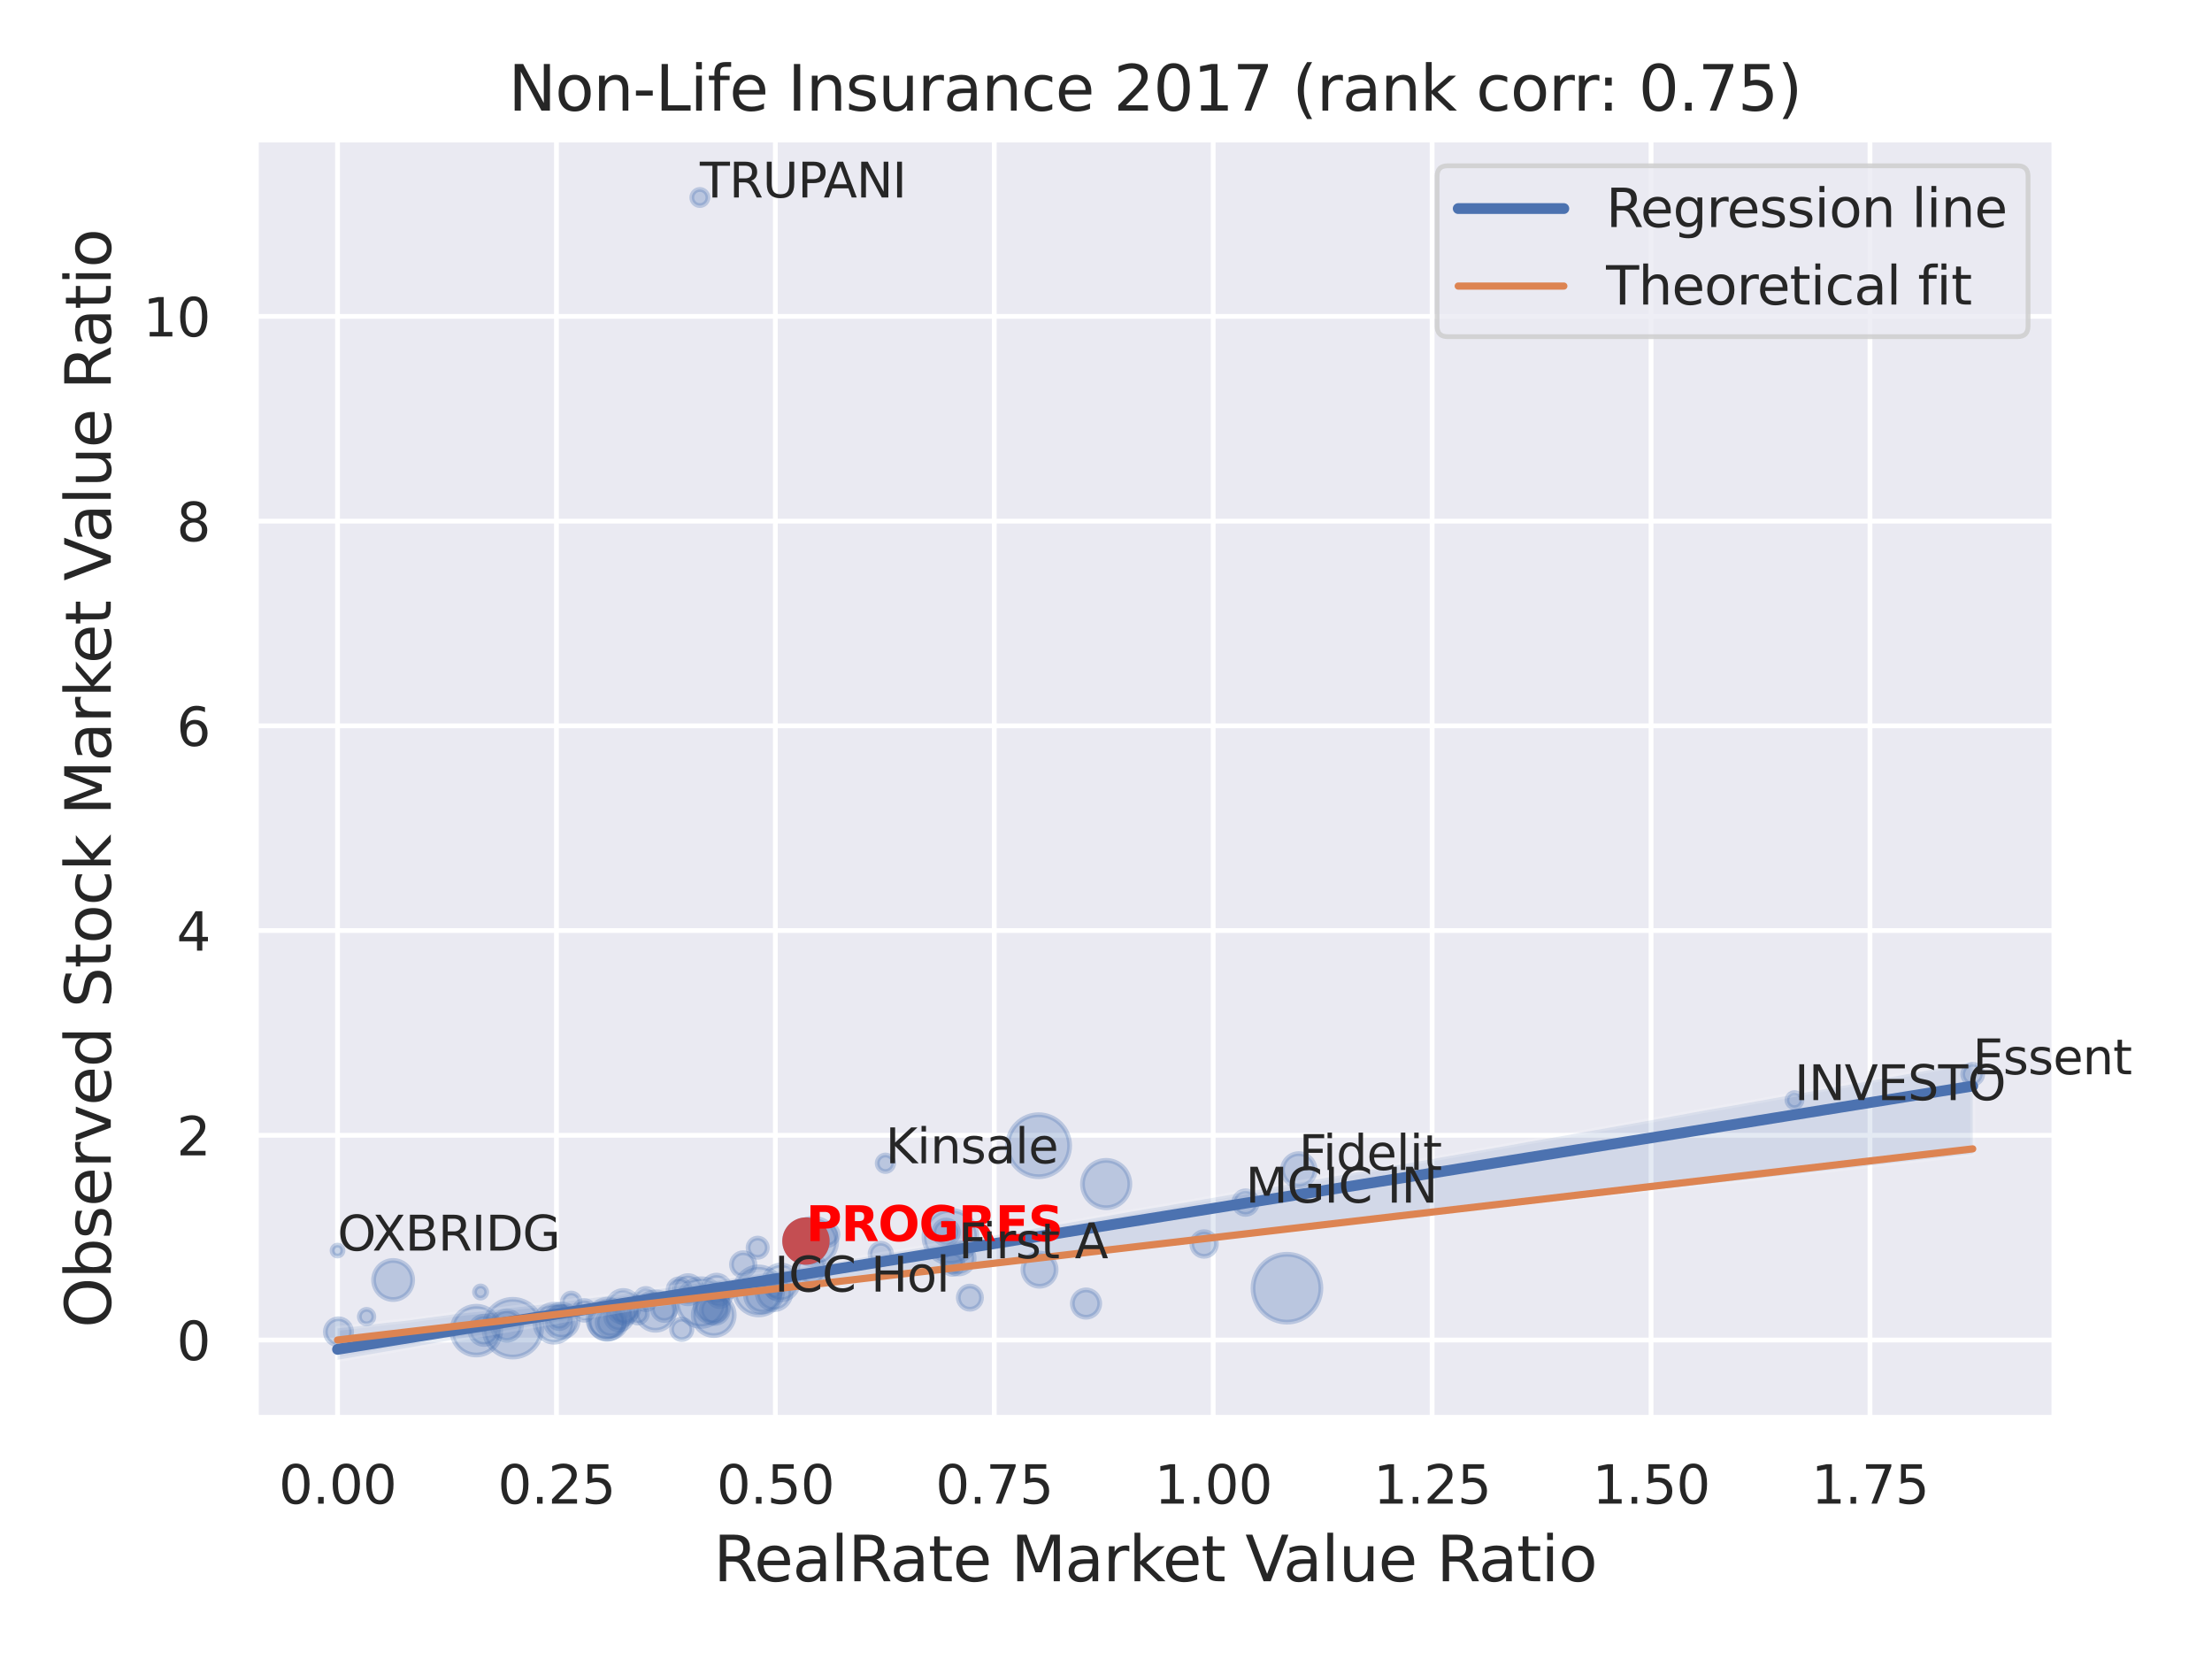 <?xml version="1.0" encoding="utf-8" standalone="no"?>
<!DOCTYPE svg PUBLIC "-//W3C//DTD SVG 1.1//EN"
  "http://www.w3.org/Graphics/SVG/1.1/DTD/svg11.dtd">
<svg xmlns:xlink="http://www.w3.org/1999/xlink" width="460.8pt" height="345.6pt" viewBox="0 0 460.8 345.6" xmlns="http://www.w3.org/2000/svg" version="1.1">
 <defs>
  <style type="text/css">*{stroke-linejoin: round; stroke-linecap: butt}</style>
 </defs>
 <g id="figure_1">
  <g id="patch_1">
   <path d="M 0 345.6 
L 460.8 345.6 
L 460.8 0 
L 0 0 
z
" style="fill: #ffffff"/>
  </g>
  <g id="axes_1">
   <g id="patch_2">
    <path d="M 53.28 295.38 
L 427.983 295.38 
L 427.983 29.04 
L 53.28 29.04 
z
" style="fill: #eaeaf2"/>
   </g>
   <g id="matplotlib.axis_1">
    <g id="xtick_1">
     <g id="line2d_1">
      <path d="M 70.312 295.38 
L 70.312 29.04 
" clip-path="url(#pbdaa44181e)" style="fill: none; stroke: #ffffff; stroke-linecap: round"/>
     </g>
     <g id="text_1">
      <!-- 0.00 -->
      <g style="fill: #262626" transform="translate(58.066 313.238) scale(0.11 -0.11)">
       <defs>
        <path id="DejaVuSans-30" d="M 2034 4250 
Q 1547 4250 1301 3770 
Q 1056 3291 1056 2328 
Q 1056 1369 1301 889 
Q 1547 409 2034 409 
Q 2525 409 2770 889 
Q 3016 1369 3016 2328 
Q 3016 3291 2770 3770 
Q 2525 4250 2034 4250 
z
M 2034 4750 
Q 2819 4750 3233 4129 
Q 3647 3509 3647 2328 
Q 3647 1150 3233 529 
Q 2819 -91 2034 -91 
Q 1250 -91 836 529 
Q 422 1150 422 2328 
Q 422 3509 836 4129 
Q 1250 4750 2034 4750 
z
" transform="scale(0.016)"/>
        <path id="DejaVuSans-2e" d="M 684 794 
L 1344 794 
L 1344 0 
L 684 0 
L 684 794 
z
" transform="scale(0.016)"/>
       </defs>
       <use xlink:href="#DejaVuSans-30"/>
       <use xlink:href="#DejaVuSans-2e" x="63.623"/>
       <use xlink:href="#DejaVuSans-30" x="95.41"/>
       <use xlink:href="#DejaVuSans-30" x="159.033"/>
      </g>
     </g>
    </g>
    <g id="xtick_2">
     <g id="line2d_2">
      <path d="M 115.917 295.38 
L 115.917 29.04 
" clip-path="url(#pbdaa44181e)" style="fill: none; stroke: #ffffff; stroke-linecap: round"/>
     </g>
     <g id="text_2">
      <!-- 0.25 -->
      <g style="fill: #262626" transform="translate(103.671 313.238) scale(0.11 -0.11)">
       <defs>
        <path id="DejaVuSans-32" d="M 1228 531 
L 3431 531 
L 3431 0 
L 469 0 
L 469 531 
Q 828 903 1448 1529 
Q 2069 2156 2228 2338 
Q 2531 2678 2651 2914 
Q 2772 3150 2772 3378 
Q 2772 3750 2511 3984 
Q 2250 4219 1831 4219 
Q 1534 4219 1204 4116 
Q 875 4013 500 3803 
L 500 4441 
Q 881 4594 1212 4672 
Q 1544 4750 1819 4750 
Q 2544 4750 2975 4387 
Q 3406 4025 3406 3419 
Q 3406 3131 3298 2873 
Q 3191 2616 2906 2266 
Q 2828 2175 2409 1742 
Q 1991 1309 1228 531 
z
" transform="scale(0.016)"/>
        <path id="DejaVuSans-35" d="M 691 4666 
L 3169 4666 
L 3169 4134 
L 1269 4134 
L 1269 2991 
Q 1406 3038 1543 3061 
Q 1681 3084 1819 3084 
Q 2600 3084 3056 2656 
Q 3513 2228 3513 1497 
Q 3513 744 3044 326 
Q 2575 -91 1722 -91 
Q 1428 -91 1123 -41 
Q 819 9 494 109 
L 494 744 
Q 775 591 1075 516 
Q 1375 441 1709 441 
Q 2250 441 2565 725 
Q 2881 1009 2881 1497 
Q 2881 1984 2565 2268 
Q 2250 2553 1709 2553 
Q 1456 2553 1204 2497 
Q 953 2441 691 2322 
L 691 4666 
z
" transform="scale(0.016)"/>
       </defs>
       <use xlink:href="#DejaVuSans-30"/>
       <use xlink:href="#DejaVuSans-2e" x="63.623"/>
       <use xlink:href="#DejaVuSans-32" x="95.41"/>
       <use xlink:href="#DejaVuSans-35" x="159.033"/>
      </g>
     </g>
    </g>
    <g id="xtick_3">
     <g id="line2d_3">
      <path d="M 161.521 295.38 
L 161.521 29.04 
" clip-path="url(#pbdaa44181e)" style="fill: none; stroke: #ffffff; stroke-linecap: round"/>
     </g>
     <g id="text_3">
      <!-- 0.50 -->
      <g style="fill: #262626" transform="translate(149.275 313.238) scale(0.11 -0.11)">
       <use xlink:href="#DejaVuSans-30"/>
       <use xlink:href="#DejaVuSans-2e" x="63.623"/>
       <use xlink:href="#DejaVuSans-35" x="95.41"/>
       <use xlink:href="#DejaVuSans-30" x="159.033"/>
      </g>
     </g>
    </g>
    <g id="xtick_4">
     <g id="line2d_4">
      <path d="M 207.126 295.38 
L 207.126 29.04 
" clip-path="url(#pbdaa44181e)" style="fill: none; stroke: #ffffff; stroke-linecap: round"/>
     </g>
     <g id="text_4">
      <!-- 0.75 -->
      <g style="fill: #262626" transform="translate(194.88 313.238) scale(0.11 -0.11)">
       <defs>
        <path id="DejaVuSans-37" d="M 525 4666 
L 3525 4666 
L 3525 4397 
L 1831 0 
L 1172 0 
L 2766 4134 
L 525 4134 
L 525 4666 
z
" transform="scale(0.016)"/>
       </defs>
       <use xlink:href="#DejaVuSans-30"/>
       <use xlink:href="#DejaVuSans-2e" x="63.623"/>
       <use xlink:href="#DejaVuSans-37" x="95.41"/>
       <use xlink:href="#DejaVuSans-35" x="159.033"/>
      </g>
     </g>
    </g>
    <g id="xtick_5">
     <g id="line2d_5">
      <path d="M 252.731 295.38 
L 252.731 29.04 
" clip-path="url(#pbdaa44181e)" style="fill: none; stroke: #ffffff; stroke-linecap: round"/>
     </g>
     <g id="text_5">
      <!-- 1.00 -->
      <g style="fill: #262626" transform="translate(240.485 313.238) scale(0.11 -0.11)">
       <defs>
        <path id="DejaVuSans-31" d="M 794 531 
L 1825 531 
L 1825 4091 
L 703 3866 
L 703 4441 
L 1819 4666 
L 2450 4666 
L 2450 531 
L 3481 531 
L 3481 0 
L 794 0 
L 794 531 
z
" transform="scale(0.016)"/>
       </defs>
       <use xlink:href="#DejaVuSans-31"/>
       <use xlink:href="#DejaVuSans-2e" x="63.623"/>
       <use xlink:href="#DejaVuSans-30" x="95.41"/>
       <use xlink:href="#DejaVuSans-30" x="159.033"/>
      </g>
     </g>
    </g>
    <g id="xtick_6">
     <g id="line2d_6">
      <path d="M 298.335 295.38 
L 298.335 29.04 
" clip-path="url(#pbdaa44181e)" style="fill: none; stroke: #ffffff; stroke-linecap: round"/>
     </g>
     <g id="text_6">
      <!-- 1.25 -->
      <g style="fill: #262626" transform="translate(286.089 313.238) scale(0.11 -0.11)">
       <use xlink:href="#DejaVuSans-31"/>
       <use xlink:href="#DejaVuSans-2e" x="63.623"/>
       <use xlink:href="#DejaVuSans-32" x="95.41"/>
       <use xlink:href="#DejaVuSans-35" x="159.033"/>
      </g>
     </g>
    </g>
    <g id="xtick_7">
     <g id="line2d_7">
      <path d="M 343.94 295.38 
L 343.94 29.04 
" clip-path="url(#pbdaa44181e)" style="fill: none; stroke: #ffffff; stroke-linecap: round"/>
     </g>
     <g id="text_7">
      <!-- 1.50 -->
      <g style="fill: #262626" transform="translate(331.694 313.238) scale(0.11 -0.11)">
       <use xlink:href="#DejaVuSans-31"/>
       <use xlink:href="#DejaVuSans-2e" x="63.623"/>
       <use xlink:href="#DejaVuSans-35" x="95.41"/>
       <use xlink:href="#DejaVuSans-30" x="159.033"/>
      </g>
     </g>
    </g>
    <g id="xtick_8">
     <g id="line2d_8">
      <path d="M 389.545 295.38 
L 389.545 29.04 
" clip-path="url(#pbdaa44181e)" style="fill: none; stroke: #ffffff; stroke-linecap: round"/>
     </g>
     <g id="text_8">
      <!-- 1.75 -->
      <g style="fill: #262626" transform="translate(377.299 313.238) scale(0.11 -0.11)">
       <use xlink:href="#DejaVuSans-31"/>
       <use xlink:href="#DejaVuSans-2e" x="63.623"/>
       <use xlink:href="#DejaVuSans-37" x="95.41"/>
       <use xlink:href="#DejaVuSans-35" x="159.033"/>
      </g>
     </g>
    </g>
    <g id="text_9">
     <!-- RealRate Market Value Ratio -->
     <g style="fill: #262626" transform="translate(148.645 329.404) scale(0.13 -0.13)">
      <defs>
       <path id="DejaVuSans-52" d="M 2841 2188 
Q 3044 2119 3236 1894 
Q 3428 1669 3622 1275 
L 4263 0 
L 3584 0 
L 2988 1197 
Q 2756 1666 2539 1819 
Q 2322 1972 1947 1972 
L 1259 1972 
L 1259 0 
L 628 0 
L 628 4666 
L 2053 4666 
Q 2853 4666 3247 4331 
Q 3641 3997 3641 3322 
Q 3641 2881 3436 2590 
Q 3231 2300 2841 2188 
z
M 1259 4147 
L 1259 2491 
L 2053 2491 
Q 2509 2491 2742 2702 
Q 2975 2913 2975 3322 
Q 2975 3731 2742 3939 
Q 2509 4147 2053 4147 
L 1259 4147 
z
" transform="scale(0.016)"/>
       <path id="DejaVuSans-65" d="M 3597 1894 
L 3597 1613 
L 953 1613 
Q 991 1019 1311 708 
Q 1631 397 2203 397 
Q 2534 397 2845 478 
Q 3156 559 3463 722 
L 3463 178 
Q 3153 47 2828 -22 
Q 2503 -91 2169 -91 
Q 1331 -91 842 396 
Q 353 884 353 1716 
Q 353 2575 817 3079 
Q 1281 3584 2069 3584 
Q 2775 3584 3186 3129 
Q 3597 2675 3597 1894 
z
M 3022 2063 
Q 3016 2534 2758 2815 
Q 2500 3097 2075 3097 
Q 1594 3097 1305 2825 
Q 1016 2553 972 2059 
L 3022 2063 
z
" transform="scale(0.016)"/>
       <path id="DejaVuSans-61" d="M 2194 1759 
Q 1497 1759 1228 1600 
Q 959 1441 959 1056 
Q 959 750 1161 570 
Q 1363 391 1709 391 
Q 2188 391 2477 730 
Q 2766 1069 2766 1631 
L 2766 1759 
L 2194 1759 
z
M 3341 1997 
L 3341 0 
L 2766 0 
L 2766 531 
Q 2569 213 2275 61 
Q 1981 -91 1556 -91 
Q 1019 -91 701 211 
Q 384 513 384 1019 
Q 384 1609 779 1909 
Q 1175 2209 1959 2209 
L 2766 2209 
L 2766 2266 
Q 2766 2663 2505 2880 
Q 2244 3097 1772 3097 
Q 1472 3097 1187 3025 
Q 903 2953 641 2809 
L 641 3341 
Q 956 3463 1253 3523 
Q 1550 3584 1831 3584 
Q 2591 3584 2966 3190 
Q 3341 2797 3341 1997 
z
" transform="scale(0.016)"/>
       <path id="DejaVuSans-6c" d="M 603 4863 
L 1178 4863 
L 1178 0 
L 603 0 
L 603 4863 
z
" transform="scale(0.016)"/>
       <path id="DejaVuSans-74" d="M 1172 4494 
L 1172 3500 
L 2356 3500 
L 2356 3053 
L 1172 3053 
L 1172 1153 
Q 1172 725 1289 603 
Q 1406 481 1766 481 
L 2356 481 
L 2356 0 
L 1766 0 
Q 1100 0 847 248 
Q 594 497 594 1153 
L 594 3053 
L 172 3053 
L 172 3500 
L 594 3500 
L 594 4494 
L 1172 4494 
z
" transform="scale(0.016)"/>
       <path id="DejaVuSans-20" transform="scale(0.016)"/>
       <path id="DejaVuSans-4d" d="M 628 4666 
L 1569 4666 
L 2759 1491 
L 3956 4666 
L 4897 4666 
L 4897 0 
L 4281 0 
L 4281 4097 
L 3078 897 
L 2444 897 
L 1241 4097 
L 1241 0 
L 628 0 
L 628 4666 
z
" transform="scale(0.016)"/>
       <path id="DejaVuSans-72" d="M 2631 2963 
Q 2534 3019 2420 3045 
Q 2306 3072 2169 3072 
Q 1681 3072 1420 2755 
Q 1159 2438 1159 1844 
L 1159 0 
L 581 0 
L 581 3500 
L 1159 3500 
L 1159 2956 
Q 1341 3275 1631 3429 
Q 1922 3584 2338 3584 
Q 2397 3584 2469 3576 
Q 2541 3569 2628 3553 
L 2631 2963 
z
" transform="scale(0.016)"/>
       <path id="DejaVuSans-6b" d="M 581 4863 
L 1159 4863 
L 1159 1991 
L 2875 3500 
L 3609 3500 
L 1753 1863 
L 3688 0 
L 2938 0 
L 1159 1709 
L 1159 0 
L 581 0 
L 581 4863 
z
" transform="scale(0.016)"/>
       <path id="DejaVuSans-56" d="M 1831 0 
L 50 4666 
L 709 4666 
L 2188 738 
L 3669 4666 
L 4325 4666 
L 2547 0 
L 1831 0 
z
" transform="scale(0.016)"/>
       <path id="DejaVuSans-75" d="M 544 1381 
L 544 3500 
L 1119 3500 
L 1119 1403 
Q 1119 906 1312 657 
Q 1506 409 1894 409 
Q 2359 409 2629 706 
Q 2900 1003 2900 1516 
L 2900 3500 
L 3475 3500 
L 3475 0 
L 2900 0 
L 2900 538 
Q 2691 219 2414 64 
Q 2138 -91 1772 -91 
Q 1169 -91 856 284 
Q 544 659 544 1381 
z
M 1991 3584 
L 1991 3584 
z
" transform="scale(0.016)"/>
       <path id="DejaVuSans-69" d="M 603 3500 
L 1178 3500 
L 1178 0 
L 603 0 
L 603 3500 
z
M 603 4863 
L 1178 4863 
L 1178 4134 
L 603 4134 
L 603 4863 
z
" transform="scale(0.016)"/>
       <path id="DejaVuSans-6f" d="M 1959 3097 
Q 1497 3097 1228 2736 
Q 959 2375 959 1747 
Q 959 1119 1226 758 
Q 1494 397 1959 397 
Q 2419 397 2687 759 
Q 2956 1122 2956 1747 
Q 2956 2369 2687 2733 
Q 2419 3097 1959 3097 
z
M 1959 3584 
Q 2709 3584 3137 3096 
Q 3566 2609 3566 1747 
Q 3566 888 3137 398 
Q 2709 -91 1959 -91 
Q 1206 -91 779 398 
Q 353 888 353 1747 
Q 353 2609 779 3096 
Q 1206 3584 1959 3584 
z
" transform="scale(0.016)"/>
      </defs>
      <use xlink:href="#DejaVuSans-52"/>
      <use xlink:href="#DejaVuSans-65" x="64.982"/>
      <use xlink:href="#DejaVuSans-61" x="126.506"/>
      <use xlink:href="#DejaVuSans-6c" x="187.785"/>
      <use xlink:href="#DejaVuSans-52" x="215.568"/>
      <use xlink:href="#DejaVuSans-61" x="282.801"/>
      <use xlink:href="#DejaVuSans-74" x="344.08"/>
      <use xlink:href="#DejaVuSans-65" x="383.289"/>
      <use xlink:href="#DejaVuSans-20" x="444.812"/>
      <use xlink:href="#DejaVuSans-4d" x="476.6"/>
      <use xlink:href="#DejaVuSans-61" x="562.879"/>
      <use xlink:href="#DejaVuSans-72" x="624.158"/>
      <use xlink:href="#DejaVuSans-6b" x="665.271"/>
      <use xlink:href="#DejaVuSans-65" x="719.557"/>
      <use xlink:href="#DejaVuSans-74" x="781.08"/>
      <use xlink:href="#DejaVuSans-20" x="820.289"/>
      <use xlink:href="#DejaVuSans-56" x="852.076"/>
      <use xlink:href="#DejaVuSans-61" x="912.734"/>
      <use xlink:href="#DejaVuSans-6c" x="974.014"/>
      <use xlink:href="#DejaVuSans-75" x="1001.797"/>
      <use xlink:href="#DejaVuSans-65" x="1065.176"/>
      <use xlink:href="#DejaVuSans-20" x="1126.699"/>
      <use xlink:href="#DejaVuSans-52" x="1158.486"/>
      <use xlink:href="#DejaVuSans-61" x="1225.719"/>
      <use xlink:href="#DejaVuSans-74" x="1286.998"/>
      <use xlink:href="#DejaVuSans-69" x="1326.207"/>
      <use xlink:href="#DejaVuSans-6f" x="1353.99"/>
     </g>
    </g>
   </g>
   <g id="matplotlib.axis_2">
    <g id="ytick_1">
     <g id="line2d_9">
      <path d="M 53.28 279.149 
L 427.983 279.149 
" clip-path="url(#pbdaa44181e)" style="fill: none; stroke: #ffffff; stroke-linecap: round"/>
     </g>
     <g id="text_10">
      <!-- 0 -->
      <g style="fill: #262626" transform="translate(36.781 283.328) scale(0.11 -0.11)">
       <use xlink:href="#DejaVuSans-30"/>
      </g>
     </g>
    </g>
    <g id="ytick_2">
     <g id="line2d_10">
      <path d="M 53.28 236.501 
L 427.983 236.501 
" clip-path="url(#pbdaa44181e)" style="fill: none; stroke: #ffffff; stroke-linecap: round"/>
     </g>
     <g id="text_11">
      <!-- 2 -->
      <g style="fill: #262626" transform="translate(36.781 240.68) scale(0.11 -0.11)">
       <use xlink:href="#DejaVuSans-32"/>
      </g>
     </g>
    </g>
    <g id="ytick_3">
     <g id="line2d_11">
      <path d="M 53.28 193.853 
L 427.983 193.853 
" clip-path="url(#pbdaa44181e)" style="fill: none; stroke: #ffffff; stroke-linecap: round"/>
     </g>
     <g id="text_12">
      <!-- 4 -->
      <g style="fill: #262626" transform="translate(36.781 198.032) scale(0.11 -0.11)">
       <defs>
        <path id="DejaVuSans-34" d="M 2419 4116 
L 825 1625 
L 2419 1625 
L 2419 4116 
z
M 2253 4666 
L 3047 4666 
L 3047 1625 
L 3713 1625 
L 3713 1100 
L 3047 1100 
L 3047 0 
L 2419 0 
L 2419 1100 
L 313 1100 
L 313 1709 
L 2253 4666 
z
" transform="scale(0.016)"/>
       </defs>
       <use xlink:href="#DejaVuSans-34"/>
      </g>
     </g>
    </g>
    <g id="ytick_4">
     <g id="line2d_12">
      <path d="M 53.28 151.205 
L 427.983 151.205 
" clip-path="url(#pbdaa44181e)" style="fill: none; stroke: #ffffff; stroke-linecap: round"/>
     </g>
     <g id="text_13">
      <!-- 6 -->
      <g style="fill: #262626" transform="translate(36.781 155.384) scale(0.11 -0.11)">
       <defs>
        <path id="DejaVuSans-36" d="M 2113 2584 
Q 1688 2584 1439 2293 
Q 1191 2003 1191 1497 
Q 1191 994 1439 701 
Q 1688 409 2113 409 
Q 2538 409 2786 701 
Q 3034 994 3034 1497 
Q 3034 2003 2786 2293 
Q 2538 2584 2113 2584 
z
M 3366 4563 
L 3366 3988 
Q 3128 4100 2886 4159 
Q 2644 4219 2406 4219 
Q 1781 4219 1451 3797 
Q 1122 3375 1075 2522 
Q 1259 2794 1537 2939 
Q 1816 3084 2150 3084 
Q 2853 3084 3261 2657 
Q 3669 2231 3669 1497 
Q 3669 778 3244 343 
Q 2819 -91 2113 -91 
Q 1303 -91 875 529 
Q 447 1150 447 2328 
Q 447 3434 972 4092 
Q 1497 4750 2381 4750 
Q 2619 4750 2861 4703 
Q 3103 4656 3366 4563 
z
" transform="scale(0.016)"/>
       </defs>
       <use xlink:href="#DejaVuSans-36"/>
      </g>
     </g>
    </g>
    <g id="ytick_5">
     <g id="line2d_13">
      <path d="M 53.28 108.557 
L 427.983 108.557 
" clip-path="url(#pbdaa44181e)" style="fill: none; stroke: #ffffff; stroke-linecap: round"/>
     </g>
     <g id="text_14">
      <!-- 8 -->
      <g style="fill: #262626" transform="translate(36.781 112.737) scale(0.11 -0.11)">
       <defs>
        <path id="DejaVuSans-38" d="M 2034 2216 
Q 1584 2216 1326 1975 
Q 1069 1734 1069 1313 
Q 1069 891 1326 650 
Q 1584 409 2034 409 
Q 2484 409 2743 651 
Q 3003 894 3003 1313 
Q 3003 1734 2745 1975 
Q 2488 2216 2034 2216 
z
M 1403 2484 
Q 997 2584 770 2862 
Q 544 3141 544 3541 
Q 544 4100 942 4425 
Q 1341 4750 2034 4750 
Q 2731 4750 3128 4425 
Q 3525 4100 3525 3541 
Q 3525 3141 3298 2862 
Q 3072 2584 2669 2484 
Q 3125 2378 3379 2068 
Q 3634 1759 3634 1313 
Q 3634 634 3220 271 
Q 2806 -91 2034 -91 
Q 1263 -91 848 271 
Q 434 634 434 1313 
Q 434 1759 690 2068 
Q 947 2378 1403 2484 
z
M 1172 3481 
Q 1172 3119 1398 2916 
Q 1625 2713 2034 2713 
Q 2441 2713 2670 2916 
Q 2900 3119 2900 3481 
Q 2900 3844 2670 4047 
Q 2441 4250 2034 4250 
Q 1625 4250 1398 4047 
Q 1172 3844 1172 3481 
z
" transform="scale(0.016)"/>
       </defs>
       <use xlink:href="#DejaVuSans-38"/>
      </g>
     </g>
    </g>
    <g id="ytick_6">
     <g id="line2d_14">
      <path d="M 53.28 65.91 
L 427.983 65.91 
" clip-path="url(#pbdaa44181e)" style="fill: none; stroke: #ffffff; stroke-linecap: round"/>
     </g>
     <g id="text_15">
      <!-- 10 -->
      <g style="fill: #262626" transform="translate(29.782 70.089) scale(0.11 -0.11)">
       <use xlink:href="#DejaVuSans-31"/>
       <use xlink:href="#DejaVuSans-30" x="63.623"/>
      </g>
     </g>
    </g>
    <g id="text_16">
     <!-- Observed Stock Market Value Ratio -->
     <g style="fill: #262626" transform="translate(23.079 276.612) rotate(-90) scale(0.13 -0.13)">
      <defs>
       <path id="DejaVuSans-4f" d="M 2522 4238 
Q 1834 4238 1429 3725 
Q 1025 3213 1025 2328 
Q 1025 1447 1429 934 
Q 1834 422 2522 422 
Q 3209 422 3611 934 
Q 4013 1447 4013 2328 
Q 4013 3213 3611 3725 
Q 3209 4238 2522 4238 
z
M 2522 4750 
Q 3503 4750 4090 4092 
Q 4678 3434 4678 2328 
Q 4678 1225 4090 567 
Q 3503 -91 2522 -91 
Q 1538 -91 948 565 
Q 359 1222 359 2328 
Q 359 3434 948 4092 
Q 1538 4750 2522 4750 
z
" transform="scale(0.016)"/>
       <path id="DejaVuSans-62" d="M 3116 1747 
Q 3116 2381 2855 2742 
Q 2594 3103 2138 3103 
Q 1681 3103 1420 2742 
Q 1159 2381 1159 1747 
Q 1159 1113 1420 752 
Q 1681 391 2138 391 
Q 2594 391 2855 752 
Q 3116 1113 3116 1747 
z
M 1159 2969 
Q 1341 3281 1617 3432 
Q 1894 3584 2278 3584 
Q 2916 3584 3314 3078 
Q 3713 2572 3713 1747 
Q 3713 922 3314 415 
Q 2916 -91 2278 -91 
Q 1894 -91 1617 61 
Q 1341 213 1159 525 
L 1159 0 
L 581 0 
L 581 4863 
L 1159 4863 
L 1159 2969 
z
" transform="scale(0.016)"/>
       <path id="DejaVuSans-73" d="M 2834 3397 
L 2834 2853 
Q 2591 2978 2328 3040 
Q 2066 3103 1784 3103 
Q 1356 3103 1142 2972 
Q 928 2841 928 2578 
Q 928 2378 1081 2264 
Q 1234 2150 1697 2047 
L 1894 2003 
Q 2506 1872 2764 1633 
Q 3022 1394 3022 966 
Q 3022 478 2636 193 
Q 2250 -91 1575 -91 
Q 1294 -91 989 -36 
Q 684 19 347 128 
L 347 722 
Q 666 556 975 473 
Q 1284 391 1588 391 
Q 1994 391 2212 530 
Q 2431 669 2431 922 
Q 2431 1156 2273 1281 
Q 2116 1406 1581 1522 
L 1381 1569 
Q 847 1681 609 1914 
Q 372 2147 372 2553 
Q 372 3047 722 3315 
Q 1072 3584 1716 3584 
Q 2034 3584 2315 3537 
Q 2597 3491 2834 3397 
z
" transform="scale(0.016)"/>
       <path id="DejaVuSans-76" d="M 191 3500 
L 800 3500 
L 1894 563 
L 2988 3500 
L 3597 3500 
L 2284 0 
L 1503 0 
L 191 3500 
z
" transform="scale(0.016)"/>
       <path id="DejaVuSans-64" d="M 2906 2969 
L 2906 4863 
L 3481 4863 
L 3481 0 
L 2906 0 
L 2906 525 
Q 2725 213 2448 61 
Q 2172 -91 1784 -91 
Q 1150 -91 751 415 
Q 353 922 353 1747 
Q 353 2572 751 3078 
Q 1150 3584 1784 3584 
Q 2172 3584 2448 3432 
Q 2725 3281 2906 2969 
z
M 947 1747 
Q 947 1113 1208 752 
Q 1469 391 1925 391 
Q 2381 391 2643 752 
Q 2906 1113 2906 1747 
Q 2906 2381 2643 2742 
Q 2381 3103 1925 3103 
Q 1469 3103 1208 2742 
Q 947 2381 947 1747 
z
" transform="scale(0.016)"/>
       <path id="DejaVuSans-53" d="M 3425 4513 
L 3425 3897 
Q 3066 4069 2747 4153 
Q 2428 4238 2131 4238 
Q 1616 4238 1336 4038 
Q 1056 3838 1056 3469 
Q 1056 3159 1242 3001 
Q 1428 2844 1947 2747 
L 2328 2669 
Q 3034 2534 3370 2195 
Q 3706 1856 3706 1288 
Q 3706 609 3251 259 
Q 2797 -91 1919 -91 
Q 1588 -91 1214 -16 
Q 841 59 441 206 
L 441 856 
Q 825 641 1194 531 
Q 1563 422 1919 422 
Q 2459 422 2753 634 
Q 3047 847 3047 1241 
Q 3047 1584 2836 1778 
Q 2625 1972 2144 2069 
L 1759 2144 
Q 1053 2284 737 2584 
Q 422 2884 422 3419 
Q 422 4038 858 4394 
Q 1294 4750 2059 4750 
Q 2388 4750 2728 4690 
Q 3069 4631 3425 4513 
z
" transform="scale(0.016)"/>
       <path id="DejaVuSans-63" d="M 3122 3366 
L 3122 2828 
Q 2878 2963 2633 3030 
Q 2388 3097 2138 3097 
Q 1578 3097 1268 2742 
Q 959 2388 959 1747 
Q 959 1106 1268 751 
Q 1578 397 2138 397 
Q 2388 397 2633 464 
Q 2878 531 3122 666 
L 3122 134 
Q 2881 22 2623 -34 
Q 2366 -91 2075 -91 
Q 1284 -91 818 406 
Q 353 903 353 1747 
Q 353 2603 823 3093 
Q 1294 3584 2113 3584 
Q 2378 3584 2631 3529 
Q 2884 3475 3122 3366 
z
" transform="scale(0.016)"/>
      </defs>
      <use xlink:href="#DejaVuSans-4f"/>
      <use xlink:href="#DejaVuSans-62" x="78.711"/>
      <use xlink:href="#DejaVuSans-73" x="142.188"/>
      <use xlink:href="#DejaVuSans-65" x="194.287"/>
      <use xlink:href="#DejaVuSans-72" x="255.811"/>
      <use xlink:href="#DejaVuSans-76" x="296.924"/>
      <use xlink:href="#DejaVuSans-65" x="356.104"/>
      <use xlink:href="#DejaVuSans-64" x="417.627"/>
      <use xlink:href="#DejaVuSans-20" x="481.104"/>
      <use xlink:href="#DejaVuSans-53" x="512.891"/>
      <use xlink:href="#DejaVuSans-74" x="576.367"/>
      <use xlink:href="#DejaVuSans-6f" x="615.576"/>
      <use xlink:href="#DejaVuSans-63" x="676.758"/>
      <use xlink:href="#DejaVuSans-6b" x="731.738"/>
      <use xlink:href="#DejaVuSans-20" x="789.648"/>
      <use xlink:href="#DejaVuSans-4d" x="821.436"/>
      <use xlink:href="#DejaVuSans-61" x="907.715"/>
      <use xlink:href="#DejaVuSans-72" x="968.994"/>
      <use xlink:href="#DejaVuSans-6b" x="1010.107"/>
      <use xlink:href="#DejaVuSans-65" x="1064.393"/>
      <use xlink:href="#DejaVuSans-74" x="1125.916"/>
      <use xlink:href="#DejaVuSans-20" x="1165.125"/>
      <use xlink:href="#DejaVuSans-56" x="1196.912"/>
      <use xlink:href="#DejaVuSans-61" x="1257.57"/>
      <use xlink:href="#DejaVuSans-6c" x="1318.85"/>
      <use xlink:href="#DejaVuSans-75" x="1346.633"/>
      <use xlink:href="#DejaVuSans-65" x="1410.012"/>
      <use xlink:href="#DejaVuSans-20" x="1471.535"/>
      <use xlink:href="#DejaVuSans-52" x="1503.322"/>
      <use xlink:href="#DejaVuSans-61" x="1570.555"/>
      <use xlink:href="#DejaVuSans-74" x="1631.834"/>
      <use xlink:href="#DejaVuSans-69" x="1671.043"/>
      <use xlink:href="#DejaVuSans-6f" x="1698.826"/>
     </g>
    </g>
   </g>
   <g id="PathCollection_1">
    <path d="M 106.818 282.701 
C 108.413 282.701 109.943 282.067 111.071 280.939 
C 112.199 279.811 112.833 278.281 112.833 276.686 
C 112.833 275.09 112.199 273.56 111.071 272.432 
C 109.943 271.304 108.413 270.67 106.818 270.67 
C 105.222 270.67 103.692 271.304 102.564 272.432 
C 101.436 273.56 100.802 275.09 100.802 276.686 
C 100.802 278.281 101.436 279.811 102.564 280.939 
C 103.692 282.067 105.222 282.701 106.818 282.701 
z
" clip-path="url(#pbdaa44181e)" style="fill: #4c72b0; fill-opacity: 0.3; stroke: #4c72b0; stroke-opacity: 0.3"/>
    <path d="M 126.605 278.921 
C 127.702 278.921 128.754 278.485 129.529 277.71 
C 130.305 276.934 130.741 275.882 130.741 274.786 
C 130.741 273.689 130.305 272.637 129.529 271.862 
C 128.754 271.086 127.702 270.651 126.605 270.651 
C 125.509 270.651 124.457 271.086 123.682 271.862 
C 122.906 272.637 122.47 273.689 122.47 274.786 
C 122.47 275.882 122.906 276.934 123.682 277.71 
C 124.457 278.485 125.509 278.921 126.605 278.921 
z
" clip-path="url(#pbdaa44181e)" style="fill: #4c72b0; fill-opacity: 0.3; stroke: #4c72b0; stroke-opacity: 0.3"/>
    <path d="M 216.549 267.948 
C 217.465 267.948 218.344 267.584 218.992 266.936 
C 219.64 266.288 220.004 265.409 220.004 264.493 
C 220.004 263.576 219.64 262.697 218.992 262.049 
C 218.344 261.401 217.465 261.037 216.549 261.037 
C 215.632 261.037 214.753 261.401 214.105 262.049 
C 213.457 262.697 213.093 263.576 213.093 264.493 
C 213.093 265.409 213.457 266.288 214.105 266.936 
C 214.753 267.584 215.632 267.948 216.549 267.948 
z
" clip-path="url(#pbdaa44181e)" style="fill: #4c72b0; fill-opacity: 0.3; stroke: #4c72b0; stroke-opacity: 0.3"/>
    <path d="M 136.545 277.117 
C 137.606 277.117 138.624 276.695 139.374 275.945 
C 140.125 275.194 140.546 274.176 140.546 273.115 
C 140.546 272.054 140.125 271.036 139.374 270.286 
C 138.624 269.535 137.606 269.113 136.545 269.113 
C 135.484 269.113 134.466 269.535 133.715 270.286 
C 132.965 271.036 132.543 272.054 132.543 273.115 
C 132.543 274.176 132.965 275.194 133.715 275.945 
C 134.466 276.695 135.484 277.117 136.545 277.117 
z
" clip-path="url(#pbdaa44181e)" style="fill: #4c72b0; fill-opacity: 0.3; stroke: #4c72b0; stroke-opacity: 0.3"/>
    <path d="M 230.433 251.59 
C 231.741 251.59 232.996 251.07 233.921 250.145 
C 234.846 249.22 235.366 247.965 235.366 246.657 
C 235.366 245.349 234.846 244.094 233.921 243.169 
C 232.996 242.244 231.741 241.724 230.433 241.724 
C 229.124 241.724 227.87 242.244 226.945 243.169 
C 226.019 244.094 225.5 245.349 225.5 246.657 
C 225.5 247.965 226.019 249.22 226.945 250.145 
C 227.87 251.07 229.124 251.59 230.433 251.59 
z
" clip-path="url(#pbdaa44181e)" style="fill: #4c72b0; fill-opacity: 0.3; stroke: #4c72b0; stroke-opacity: 0.3"/>
    <path d="M 148.687 278.219 
C 149.818 278.219 150.902 277.769 151.702 276.97 
C 152.501 276.17 152.951 275.086 152.951 273.955 
C 152.951 272.824 152.501 271.74 151.702 270.94 
C 150.902 270.141 149.818 269.691 148.687 269.691 
C 147.556 269.691 146.472 270.141 145.672 270.94 
C 144.873 271.74 144.423 272.824 144.423 273.955 
C 144.423 275.086 144.873 276.17 145.672 276.97 
C 146.472 277.769 147.556 278.219 148.687 278.219 
z
" clip-path="url(#pbdaa44181e)" style="fill: #4c72b0; fill-opacity: 0.3; stroke: #4c72b0; stroke-opacity: 0.3"/>
    <path d="M 169.093 267.324 
C 169.87 267.324 170.616 267.015 171.166 266.465 
C 171.715 265.916 172.024 265.17 172.024 264.393 
C 172.024 263.615 171.715 262.87 171.166 262.32 
C 170.616 261.77 169.87 261.461 169.093 261.461 
C 168.315 261.461 167.57 261.77 167.02 262.32 
C 166.47 262.87 166.161 263.615 166.161 264.393 
C 166.161 265.17 166.47 265.916 167.02 266.465 
C 167.57 267.015 168.315 267.324 169.093 267.324 
z
" clip-path="url(#pbdaa44181e)" style="fill: #4c72b0; fill-opacity: 0.3; stroke: #4c72b0; stroke-opacity: 0.3"/>
    <path d="M 148.282 275.526 
C 149.199 275.526 150.078 275.161 150.726 274.513 
C 151.374 273.865 151.738 272.986 151.738 272.069 
C 151.738 271.153 151.374 270.274 150.726 269.626 
C 150.078 268.977 149.199 268.613 148.282 268.613 
C 147.365 268.613 146.486 268.977 145.838 269.626 
C 145.19 270.274 144.826 271.153 144.826 272.069 
C 144.826 272.986 145.19 273.865 145.838 274.513 
C 146.486 275.161 147.365 275.526 148.282 275.526 
z
" clip-path="url(#pbdaa44181e)" style="fill: #4c72b0; fill-opacity: 0.3; stroke: #4c72b0; stroke-opacity: 0.3"/>
    <path d="M 167.893 262.965 
C 169.068 262.965 170.196 262.499 171.027 261.667 
C 171.858 260.836 172.325 259.709 172.325 258.534 
C 172.325 257.359 171.858 256.231 171.027 255.4 
C 170.196 254.569 169.068 254.102 167.893 254.102 
C 166.718 254.102 165.591 254.569 164.76 255.4 
C 163.929 256.231 163.462 257.359 163.462 258.534 
C 163.462 259.709 163.929 260.836 164.76 261.667 
C 165.591 262.499 166.718 262.965 167.893 262.965 
z
" clip-path="url(#pbdaa44181e)" style="fill: #4c72b0; fill-opacity: 0.3; stroke: #4c72b0; stroke-opacity: 0.3"/>
    <path d="M 172.259 259.485 
C 172.874 259.485 173.465 259.24 173.901 258.805 
C 174.336 258.369 174.581 257.778 174.581 257.162 
C 174.581 256.547 174.336 255.956 173.901 255.52 
C 173.465 255.085 172.874 254.84 172.259 254.84 
C 171.643 254.84 171.052 255.085 170.616 255.52 
C 170.181 255.956 169.936 256.547 169.936 257.162 
C 169.936 257.778 170.181 258.369 170.616 258.805 
C 171.052 259.24 171.643 259.485 172.259 259.485 
z
" clip-path="url(#pbdaa44181e)" style="fill: #4c72b0; fill-opacity: 0.3; stroke: #4c72b0; stroke-opacity: 0.3"/>
    <path d="M 250.83 261.716 
C 251.511 261.716 252.164 261.446 252.646 260.964 
C 253.127 260.483 253.398 259.83 253.398 259.149 
C 253.398 258.468 253.127 257.815 252.646 257.334 
C 252.164 256.852 251.511 256.582 250.83 256.582 
C 250.15 256.582 249.496 256.852 249.015 257.334 
C 248.534 257.815 248.263 258.468 248.263 259.149 
C 248.263 259.83 248.534 260.483 249.015 260.964 
C 249.496 261.446 250.15 261.716 250.83 261.716 
z
" clip-path="url(#pbdaa44181e)" style="fill: #4c72b0; fill-opacity: 0.3; stroke: #4c72b0; stroke-opacity: 0.3"/>
    <path d="M 100.116 270.412 
C 100.451 270.412 100.772 270.279 101.009 270.042 
C 101.246 269.805 101.379 269.484 101.379 269.149 
C 101.379 268.814 101.246 268.493 101.009 268.256 
C 100.772 268.019 100.451 267.886 100.116 267.886 
C 99.781 267.886 99.46 268.019 99.223 268.256 
C 98.986 268.493 98.853 268.814 98.853 269.149 
C 98.853 269.484 98.986 269.805 99.223 270.042 
C 99.46 270.279 99.781 270.412 100.116 270.412 
z
" clip-path="url(#pbdaa44181e)" style="fill: #4c72b0; fill-opacity: 0.3; stroke: #4c72b0; stroke-opacity: 0.3"/>
    <path d="M 138.385 275.086 
C 139.043 275.086 139.675 274.825 140.14 274.359 
C 140.606 273.894 140.867 273.262 140.867 272.604 
C 140.867 271.946 140.606 271.314 140.14 270.849 
C 139.675 270.384 139.043 270.122 138.385 270.122 
C 137.727 270.122 137.095 270.384 136.63 270.849 
C 136.164 271.314 135.903 271.946 135.903 272.604 
C 135.903 273.262 136.164 273.894 136.63 274.359 
C 137.095 274.825 137.727 275.086 138.385 275.086 
z
" clip-path="url(#pbdaa44181e)" style="fill: #4c72b0; fill-opacity: 0.3; stroke: #4c72b0; stroke-opacity: 0.3"/>
    <path d="M 149.267 271.372 
C 150.028 271.372 150.758 271.07 151.296 270.532 
C 151.834 269.994 152.136 269.264 152.136 268.502 
C 152.136 267.741 151.834 267.011 151.296 266.473 
C 150.758 265.935 150.028 265.633 149.267 265.633 
C 148.506 265.633 147.776 265.935 147.237 266.473 
C 146.699 267.011 146.397 267.741 146.397 268.502 
C 146.397 269.264 146.699 269.994 147.237 270.532 
C 147.776 271.07 148.506 271.372 149.267 271.372 
z
" clip-path="url(#pbdaa44181e)" style="fill: #4c72b0; fill-opacity: 0.3; stroke: #4c72b0; stroke-opacity: 0.3"/>
    <path d="M 373.821 230.743 
C 374.236 230.743 374.635 230.578 374.929 230.284 
C 375.223 229.99 375.388 229.591 375.388 229.176 
C 375.388 228.76 375.223 228.361 374.929 228.067 
C 374.635 227.774 374.236 227.608 373.821 227.608 
C 373.405 227.608 373.006 227.774 372.712 228.067 
C 372.419 228.361 372.253 228.76 372.253 229.176 
C 372.253 229.591 372.419 229.99 372.712 230.284 
C 373.006 230.578 373.405 230.743 373.821 230.743 
z
" clip-path="url(#pbdaa44181e)" style="fill: #4c72b0; fill-opacity: 0.3; stroke: #4c72b0; stroke-opacity: 0.3"/>
    <path d="M 216.366 245.13 
C 218.079 245.13 219.721 244.449 220.932 243.238 
C 222.143 242.027 222.824 240.385 222.824 238.672 
C 222.824 236.96 222.143 235.317 220.932 234.106 
C 219.721 232.895 218.079 232.215 216.366 232.215 
C 214.653 232.215 213.011 232.895 211.8 234.106 
C 210.589 235.317 209.908 236.96 209.908 238.672 
C 209.908 240.385 210.589 242.027 211.8 243.238 
C 213.011 244.449 214.653 245.13 216.366 245.13 
z
" clip-path="url(#pbdaa44181e)" style="fill: #4c72b0; fill-opacity: 0.3; stroke: #4c72b0; stroke-opacity: 0.3"/>
    <path d="M 130.284 275.779 
C 130.873 275.779 131.438 275.545 131.855 275.128 
C 132.272 274.712 132.506 274.146 132.506 273.557 
C 132.506 272.968 132.272 272.402 131.855 271.986 
C 131.438 271.569 130.873 271.335 130.284 271.335 
C 129.694 271.335 129.129 271.569 128.712 271.986 
C 128.295 272.402 128.061 272.968 128.061 273.557 
C 128.061 274.146 128.295 274.712 128.712 275.128 
C 129.129 275.545 129.694 275.779 130.284 275.779 
z
" clip-path="url(#pbdaa44181e)" style="fill: #4c72b0; fill-opacity: 0.3; stroke: #4c72b0; stroke-opacity: 0.3"/>
    <path d="M 70.511 280.191 
C 71.236 280.191 71.932 279.903 72.445 279.39 
C 72.958 278.877 73.246 278.182 73.246 277.457 
C 73.246 276.731 72.958 276.036 72.445 275.523 
C 71.932 275.01 71.236 274.722 70.511 274.722 
C 69.786 274.722 69.09 275.01 68.577 275.523 
C 68.065 276.036 67.777 276.731 67.777 277.457 
C 67.777 278.182 68.065 278.877 68.577 279.39 
C 69.09 279.903 69.786 280.191 70.511 280.191 
z
" clip-path="url(#pbdaa44181e)" style="fill: #4c72b0; fill-opacity: 0.3; stroke: #4c72b0; stroke-opacity: 0.3"/>
    <path d="M 127.206 278.278 
C 127.949 278.278 128.662 277.983 129.187 277.458 
C 129.713 276.932 130.008 276.219 130.008 275.476 
C 130.008 274.733 129.713 274.02 129.187 273.495 
C 128.662 272.969 127.949 272.674 127.206 272.674 
C 126.463 272.674 125.75 272.969 125.224 273.495 
C 124.699 274.02 124.404 274.733 124.404 275.476 
C 124.404 276.219 124.699 276.932 125.224 277.458 
C 125.75 277.983 126.463 278.278 127.206 278.278 
z
" clip-path="url(#pbdaa44181e)" style="fill: #4c72b0; fill-opacity: 0.3; stroke: #4c72b0; stroke-opacity: 0.3"/>
    <path d="M 143.326 271.607 
C 144.105 271.607 144.851 271.298 145.402 270.747 
C 145.953 270.197 146.262 269.45 146.262 268.671 
C 146.262 267.893 145.953 267.146 145.402 266.595 
C 144.851 266.045 144.105 265.735 143.326 265.735 
C 142.547 265.735 141.801 266.045 141.25 266.595 
C 140.7 267.146 140.39 267.893 140.39 268.671 
C 140.39 269.45 140.7 270.197 141.25 270.747 
C 141.801 271.298 142.547 271.607 143.326 271.607 
z
" clip-path="url(#pbdaa44181e)" style="fill: #4c72b0; fill-opacity: 0.3; stroke: #4c72b0; stroke-opacity: 0.3"/>
    <path d="M 99.221 282.274 
C 100.569 282.274 101.861 281.739 102.814 280.786 
C 103.766 279.834 104.302 278.541 104.302 277.194 
C 104.302 275.846 103.766 274.554 102.814 273.601 
C 101.861 272.649 100.569 272.113 99.221 272.113 
C 97.874 272.113 96.581 272.649 95.629 273.601 
C 94.676 274.554 94.141 275.846 94.141 277.194 
C 94.141 278.541 94.676 279.834 95.629 280.786 
C 96.581 281.739 97.874 282.274 99.221 282.274 
z
" clip-path="url(#pbdaa44181e)" style="fill: #4c72b0; fill-opacity: 0.3; stroke: #4c72b0; stroke-opacity: 0.3"/>
    <path d="M 259.466 252.98 
C 260.116 252.98 260.74 252.722 261.2 252.262 
C 261.66 251.801 261.919 251.177 261.919 250.527 
C 261.919 249.876 261.66 249.252 261.2 248.792 
C 260.74 248.332 260.116 248.074 259.466 248.074 
C 258.815 248.074 258.191 248.332 257.731 248.792 
C 257.271 249.252 257.012 249.876 257.012 250.527 
C 257.012 251.177 257.271 251.801 257.731 252.262 
C 258.191 252.722 258.815 252.98 259.466 252.98 
z
" clip-path="url(#pbdaa44181e)" style="fill: #4c72b0; fill-opacity: 0.3; stroke: #4c72b0; stroke-opacity: 0.3"/>
    <path d="M 197.099 259.261 
C 197.777 259.261 198.427 258.991 198.905 258.512 
C 199.384 258.034 199.654 257.384 199.654 256.706 
C 199.654 256.029 199.384 255.379 198.905 254.9 
C 198.427 254.421 197.777 254.152 197.099 254.152 
C 196.422 254.152 195.772 254.421 195.293 254.9 
C 194.814 255.379 194.545 256.029 194.545 256.706 
C 194.545 257.384 194.814 258.034 195.293 258.512 
C 195.772 258.991 196.422 259.261 197.099 259.261 
z
" clip-path="url(#pbdaa44181e)" style="fill: #4c72b0; fill-opacity: 0.3; stroke: #4c72b0; stroke-opacity: 0.3"/>
    <path d="M 198.436 265.483 
C 199.015 265.483 199.569 265.253 199.978 264.844 
C 200.387 264.435 200.616 263.881 200.616 263.303 
C 200.616 262.724 200.387 262.17 199.978 261.761 
C 199.569 261.352 199.015 261.122 198.436 261.122 
C 197.858 261.122 197.304 261.352 196.895 261.761 
C 196.486 262.17 196.256 262.724 196.256 263.303 
C 196.256 263.881 196.486 264.435 196.895 264.844 
C 197.304 265.253 197.858 265.483 198.436 265.483 
z
" clip-path="url(#pbdaa44181e)" style="fill: #4c72b0; fill-opacity: 0.3; stroke: #4c72b0; stroke-opacity: 0.3"/>
    <path d="M 158.035 273.925 
C 159.361 273.925 160.634 273.398 161.571 272.46 
C 162.509 271.522 163.036 270.25 163.036 268.923 
C 163.036 267.597 162.509 266.325 161.571 265.387 
C 160.634 264.449 159.361 263.922 158.035 263.922 
C 156.708 263.922 155.436 264.449 154.498 265.387 
C 153.56 266.325 153.033 267.597 153.033 268.923 
C 153.033 270.25 153.56 271.522 154.498 272.46 
C 155.436 273.398 156.708 273.925 158.035 273.925 
z
" clip-path="url(#pbdaa44181e)" style="fill: #4c72b0; fill-opacity: 0.3; stroke: #4c72b0; stroke-opacity: 0.3"/>
    <path d="M 146.058 276.316 
C 147.375 276.316 148.638 275.792 149.569 274.861 
C 150.5 273.93 151.023 272.667 151.023 271.35 
C 151.023 270.034 150.5 268.771 149.569 267.84 
C 148.638 266.908 147.375 266.385 146.058 266.385 
C 144.741 266.385 143.478 266.908 142.547 267.84 
C 141.616 268.771 141.093 270.034 141.093 271.35 
C 141.093 272.667 141.616 273.93 142.547 274.861 
C 143.478 275.792 144.741 276.316 146.058 276.316 
z
" clip-path="url(#pbdaa44181e)" style="fill: #4c72b0; fill-opacity: 0.3; stroke: #4c72b0; stroke-opacity: 0.3"/>
    <path d="M 129.851 275.509 
C 130.737 275.509 131.586 275.157 132.212 274.531 
C 132.838 273.905 133.19 273.056 133.19 272.17 
C 133.19 271.285 132.838 270.436 132.212 269.809 
C 131.586 269.183 130.737 268.832 129.851 268.832 
C 128.966 268.832 128.116 269.183 127.49 269.809 
C 126.864 270.436 126.512 271.285 126.512 272.17 
C 126.512 273.056 126.864 273.905 127.49 274.531 
C 128.116 275.157 128.966 275.509 129.851 275.509 
z
" clip-path="url(#pbdaa44181e)" style="fill: #4c72b0; fill-opacity: 0.3; stroke: #4c72b0; stroke-opacity: 0.3"/>
    <path d="M 158.866 273.323 
C 159.811 273.323 160.717 272.948 161.386 272.28 
C 162.054 271.612 162.429 270.705 162.429 269.76 
C 162.429 268.816 162.054 267.909 161.386 267.241 
C 160.717 266.573 159.811 266.198 158.866 266.198 
C 157.922 266.198 157.015 266.573 156.347 267.241 
C 155.679 267.909 155.304 268.816 155.304 269.76 
C 155.304 270.705 155.679 271.612 156.347 272.28 
C 157.015 272.948 157.922 273.323 158.866 273.323 
z
" clip-path="url(#pbdaa44181e)" style="fill: #4c72b0; fill-opacity: 0.3; stroke: #4c72b0; stroke-opacity: 0.3"/>
    <path d="M 157.841 261.924 
C 158.373 261.924 158.883 261.713 159.259 261.337 
C 159.636 260.961 159.847 260.45 159.847 259.918 
C 159.847 259.386 159.636 258.876 159.259 258.5 
C 158.883 258.124 158.373 257.912 157.841 257.912 
C 157.309 257.912 156.799 258.124 156.423 258.5 
C 156.047 258.876 155.835 259.386 155.835 259.918 
C 155.835 260.45 156.047 260.961 156.423 261.337 
C 156.799 261.713 157.309 261.924 157.841 261.924 
z
" clip-path="url(#pbdaa44181e)" style="fill: #4c72b0; fill-opacity: 0.3; stroke: #4c72b0; stroke-opacity: 0.3"/>
    <path d="M 115.417 279.601 
C 116.47 279.601 117.479 279.183 118.224 278.439 
C 118.968 277.694 119.387 276.684 119.387 275.632 
C 119.387 274.579 118.968 273.569 118.224 272.824 
C 117.479 272.08 116.47 271.662 115.417 271.662 
C 114.364 271.662 113.354 272.08 112.61 272.824 
C 111.865 273.569 111.447 274.579 111.447 275.632 
C 111.447 276.684 111.865 277.694 112.61 278.439 
C 113.354 279.183 114.364 279.601 115.417 279.601 
z
" clip-path="url(#pbdaa44181e)" style="fill: #4c72b0; fill-opacity: 0.3; stroke: #4c72b0; stroke-opacity: 0.3"/>
    <path d="M 268.095 275.428 
C 269.971 275.428 271.769 274.683 273.095 273.357 
C 274.421 272.031 275.167 270.232 275.167 268.357 
C 275.167 266.482 274.421 264.683 273.095 263.357 
C 271.769 262.031 269.971 261.286 268.095 261.286 
C 266.22 261.286 264.421 262.031 263.095 263.357 
C 261.769 264.683 261.024 266.482 261.024 268.357 
C 261.024 270.232 261.769 272.031 263.095 273.357 
C 264.421 274.683 266.22 275.428 268.095 275.428 
z
" clip-path="url(#pbdaa44181e)" style="fill: #4c72b0; fill-opacity: 0.3; stroke: #4c72b0; stroke-opacity: 0.3"/>
    <path d="M 132.904 275.619 
C 133.423 275.619 133.921 275.413 134.287 275.046 
C 134.654 274.68 134.86 274.182 134.86 273.663 
C 134.86 273.145 134.654 272.647 134.287 272.28 
C 133.921 271.914 133.423 271.708 132.904 271.708 
C 132.386 271.708 131.888 271.914 131.521 272.28 
C 131.155 272.647 130.948 273.145 130.948 273.663 
C 130.948 274.182 131.155 274.68 131.521 275.046 
C 131.888 275.413 132.386 275.619 132.904 275.619 
z
" clip-path="url(#pbdaa44181e)" style="fill: #4c72b0; fill-opacity: 0.3; stroke: #4c72b0; stroke-opacity: 0.3"/>
    <path d="M 169.462 263.458 
C 170.746 263.458 171.977 262.948 172.885 262.04 
C 173.793 261.132 174.303 259.901 174.303 258.617 
C 174.303 257.333 173.793 256.102 172.885 255.194 
C 171.977 254.286 170.746 253.776 169.462 253.776 
C 168.178 253.776 166.947 254.286 166.039 255.194 
C 165.131 256.102 164.621 257.333 164.621 258.617 
C 164.621 259.901 165.131 261.132 166.039 262.04 
C 166.947 262.948 168.178 263.458 169.462 263.458 
z
" clip-path="url(#pbdaa44181e)" style="fill: #4c72b0; fill-opacity: 0.3; stroke: #4c72b0; stroke-opacity: 0.3"/>
    <path d="M 128.958 277.065 
C 129.704 277.065 130.421 276.768 130.949 276.24 
C 131.477 275.712 131.774 274.996 131.774 274.249 
C 131.774 273.502 131.477 272.785 130.949 272.257 
C 130.421 271.729 129.704 271.432 128.958 271.432 
C 128.211 271.432 127.494 271.729 126.966 272.257 
C 126.438 272.785 126.141 273.502 126.141 274.249 
C 126.141 274.996 126.438 275.712 126.966 276.24 
C 127.494 276.768 128.211 277.065 128.958 277.065 
z
" clip-path="url(#pbdaa44181e)" style="fill: #4c72b0; fill-opacity: 0.3; stroke: #4c72b0; stroke-opacity: 0.3"/>
    <path d="M 161.251 272.821 
C 162.185 272.821 163.08 272.45 163.74 271.79 
C 164.401 271.13 164.771 270.234 164.771 269.3 
C 164.771 268.367 164.401 267.471 163.74 266.811 
C 163.08 266.151 162.185 265.78 161.251 265.78 
C 160.317 265.78 159.422 266.151 158.762 266.811 
C 158.102 267.471 157.731 268.367 157.731 269.3 
C 157.731 270.234 158.102 271.13 158.762 271.79 
C 159.422 272.45 160.317 272.821 161.251 272.821 
z
" clip-path="url(#pbdaa44181e)" style="fill: #4c72b0; fill-opacity: 0.3; stroke: #4c72b0; stroke-opacity: 0.3"/>
    <path d="M 162.68 270.776 
C 163.642 270.776 164.565 270.394 165.245 269.714 
C 165.925 269.034 166.307 268.111 166.307 267.15 
C 166.307 266.188 165.925 265.265 165.245 264.585 
C 164.565 263.905 163.642 263.523 162.68 263.523 
C 161.718 263.523 160.796 263.905 160.116 264.585 
C 159.436 265.265 159.053 266.188 159.053 267.15 
C 159.053 268.111 159.436 269.034 160.116 269.714 
C 160.796 270.394 161.718 270.776 162.68 270.776 
z
" clip-path="url(#pbdaa44181e)" style="fill: #4c72b0; fill-opacity: 0.3; stroke: #4c72b0; stroke-opacity: 0.3"/>
    <path d="M 154.814 265.846 
C 155.462 265.846 156.084 265.589 156.542 265.131 
C 157 264.672 157.258 264.051 157.258 263.403 
C 157.258 262.755 157 262.133 156.542 261.675 
C 156.084 261.217 155.462 260.959 154.814 260.959 
C 154.166 260.959 153.545 261.217 153.086 261.675 
C 152.628 262.133 152.371 262.755 152.371 263.403 
C 152.371 264.051 152.628 264.672 153.086 265.131 
C 153.545 265.589 154.166 265.846 154.814 265.846 
z
" clip-path="url(#pbdaa44181e)" style="fill: #4c72b0; fill-opacity: 0.3; stroke: #4c72b0; stroke-opacity: 0.3"/>
    <path d="M 197.998 263.165 
C 199.461 263.165 200.865 262.584 201.9 261.549 
C 202.935 260.514 203.517 259.11 203.517 257.646 
C 203.517 256.183 202.935 254.779 201.9 253.744 
C 200.865 252.709 199.461 252.127 197.998 252.127 
C 196.534 252.127 195.13 252.709 194.095 253.744 
C 193.06 254.779 192.478 256.183 192.478 257.646 
C 192.478 259.11 193.06 260.514 194.095 261.549 
C 195.13 262.584 196.534 263.165 197.998 263.165 
z
" clip-path="url(#pbdaa44181e)" style="fill: #4c72b0; fill-opacity: 0.3; stroke: #4c72b0; stroke-opacity: 0.3"/>
    <path d="M 183.492 263.485 
C 184.088 263.485 184.66 263.249 185.082 262.827 
C 185.503 262.405 185.74 261.833 185.74 261.237 
C 185.74 260.641 185.503 260.069 185.082 259.647 
C 184.66 259.225 184.088 258.988 183.492 258.988 
C 182.895 258.988 182.323 259.225 181.902 259.647 
C 181.48 260.069 181.243 260.641 181.243 261.237 
C 181.243 261.833 181.48 262.405 181.902 262.827 
C 182.323 263.249 182.895 263.485 183.492 263.485 
z
" clip-path="url(#pbdaa44181e)" style="fill: #4c72b0; fill-opacity: 0.3; stroke: #4c72b0; stroke-opacity: 0.3"/>
    <path d="M 81.896 270.716 
C 82.975 270.716 84.01 270.288 84.773 269.525 
C 85.536 268.762 85.964 267.727 85.964 266.648 
C 85.964 265.569 85.536 264.534 84.773 263.771 
C 84.01 263.008 82.975 262.58 81.896 262.58 
C 80.817 262.58 79.782 263.008 79.019 263.771 
C 78.257 264.534 77.828 265.569 77.828 266.648 
C 77.828 267.727 78.257 268.762 79.019 269.525 
C 79.782 270.288 80.817 270.716 81.896 270.716 
z
" clip-path="url(#pbdaa44181e)" style="fill: #4c72b0; fill-opacity: 0.3; stroke: #4c72b0; stroke-opacity: 0.3"/>
    <path d="M 116.973 278.571 
C 117.89 278.571 118.769 278.207 119.417 277.559 
C 120.065 276.911 120.429 276.032 120.429 275.115 
C 120.429 274.199 120.065 273.32 119.417 272.672 
C 118.769 272.024 117.89 271.659 116.973 271.659 
C 116.057 271.659 115.177 272.024 114.529 272.672 
C 113.881 273.32 113.517 274.199 113.517 275.115 
C 113.517 276.032 113.881 276.911 114.529 277.559 
C 115.177 278.207 116.057 278.571 116.973 278.571 
z
" clip-path="url(#pbdaa44181e)" style="fill: #4c72b0; fill-opacity: 0.3; stroke: #4c72b0; stroke-opacity: 0.3"/>
    <path d="M 126.42 278.998 
C 127.389 278.998 128.318 278.613 129.003 277.929 
C 129.687 277.244 130.072 276.315 130.072 275.346 
C 130.072 274.378 129.687 273.449 129.003 272.764 
C 128.318 272.08 127.389 271.695 126.42 271.695 
C 125.452 271.695 124.523 272.08 123.838 272.764 
C 123.154 273.449 122.769 274.378 122.769 275.346 
C 122.769 276.315 123.154 277.244 123.838 277.929 
C 124.523 278.613 125.452 278.998 126.42 278.998 
z
" clip-path="url(#pbdaa44181e)" style="fill: #4c72b0; fill-opacity: 0.3; stroke: #4c72b0; stroke-opacity: 0.3"/>
    <path d="M 105.571 279.2 
C 106.383 279.2 107.162 278.877 107.737 278.302 
C 108.311 277.728 108.634 276.949 108.634 276.136 
C 108.634 275.324 108.311 274.545 107.737 273.97 
C 107.162 273.396 106.383 273.073 105.571 273.073 
C 104.758 273.073 103.979 273.396 103.405 273.97 
C 102.83 274.545 102.507 275.324 102.507 276.136 
C 102.507 276.949 102.83 277.728 103.405 278.302 
C 103.979 278.877 104.758 279.2 105.571 279.2 
z
" clip-path="url(#pbdaa44181e)" style="fill: #4c72b0; fill-opacity: 0.3; stroke: #4c72b0; stroke-opacity: 0.3"/>
    <path d="M 226.242 274.405 
C 226.997 274.405 227.722 274.105 228.256 273.571 
C 228.79 273.037 229.09 272.312 229.09 271.557 
C 229.09 270.802 228.79 270.077 228.256 269.543 
C 227.722 269.009 226.997 268.709 226.242 268.709 
C 225.487 268.709 224.762 269.009 224.228 269.543 
C 223.694 270.077 223.394 270.802 223.394 271.557 
C 223.394 272.312 223.694 273.037 224.228 273.571 
C 224.762 274.105 225.487 274.405 226.242 274.405 
z
" clip-path="url(#pbdaa44181e)" style="fill: #4c72b0; fill-opacity: 0.3; stroke: #4c72b0; stroke-opacity: 0.3"/>
    <path d="M 270.562 247.121 
C 271.464 247.121 272.329 246.763 272.966 246.125 
C 273.604 245.488 273.962 244.623 273.962 243.722 
C 273.962 242.82 273.604 241.955 272.966 241.318 
C 272.329 240.681 271.464 240.322 270.562 240.322 
C 269.661 240.322 268.796 240.681 268.159 241.318 
C 267.521 241.955 267.163 242.82 267.163 243.722 
C 267.163 244.623 267.521 245.488 268.159 246.125 
C 268.796 246.763 269.661 247.121 270.562 247.121 
z
" clip-path="url(#pbdaa44181e)" style="fill: #4c72b0; fill-opacity: 0.3; stroke: #4c72b0; stroke-opacity: 0.3"/>
    <path d="M 148.926 275.7 
C 149.674 275.7 150.392 275.403 150.922 274.873 
C 151.451 274.344 151.748 273.626 151.748 272.877 
C 151.748 272.129 151.451 271.411 150.922 270.881 
C 150.392 270.352 149.674 270.055 148.926 270.055 
C 148.177 270.055 147.459 270.352 146.93 270.881 
C 146.4 271.411 146.103 272.129 146.103 272.877 
C 146.103 273.626 146.4 274.344 146.93 274.873 
C 147.459 275.403 148.177 275.7 148.926 275.7 
z
" clip-path="url(#pbdaa44181e)" style="fill: #4c72b0; fill-opacity: 0.3; stroke: #4c72b0; stroke-opacity: 0.3"/>
    <path d="M 145.793 42.826 
C 146.239 42.826 146.666 42.649 146.981 42.334 
C 147.296 42.019 147.473 41.592 147.473 41.146 
C 147.473 40.701 147.296 40.274 146.981 39.959 
C 146.666 39.644 146.239 39.467 145.793 39.467 
C 145.348 39.467 144.92 39.644 144.606 39.959 
C 144.291 40.274 144.114 40.701 144.114 41.146 
C 144.114 41.592 144.291 42.019 144.606 42.334 
C 144.92 42.649 145.348 42.826 145.793 42.826 
z
" clip-path="url(#pbdaa44181e)" style="fill: #4c72b0; fill-opacity: 0.3; stroke: #4c72b0; stroke-opacity: 0.3"/>
    <path d="M 149.896 272.198 
C 150.526 272.198 151.131 271.947 151.576 271.501 
C 152.022 271.056 152.273 270.451 152.273 269.821 
C 152.273 269.19 152.022 268.586 151.576 268.14 
C 151.131 267.694 150.526 267.444 149.896 267.444 
C 149.266 267.444 148.661 267.694 148.215 268.14 
C 147.77 268.586 147.519 269.19 147.519 269.821 
C 147.519 270.451 147.77 271.056 148.215 271.501 
C 148.661 271.947 149.266 272.198 149.896 272.198 
z
" clip-path="url(#pbdaa44181e)" style="fill: #4c72b0; fill-opacity: 0.3; stroke: #4c72b0; stroke-opacity: 0.3"/>
    <path d="M 116.496 276.781 
C 117.11 276.781 117.699 276.537 118.133 276.103 
C 118.567 275.669 118.811 275.08 118.811 274.466 
C 118.811 273.852 118.567 273.263 118.133 272.829 
C 117.699 272.395 117.11 272.151 116.496 272.151 
C 115.882 272.151 115.293 272.395 114.859 272.829 
C 114.425 273.263 114.181 273.852 114.181 274.466 
C 114.181 275.08 114.425 275.669 114.859 276.103 
C 115.293 276.537 115.882 276.781 116.496 276.781 
z
" clip-path="url(#pbdaa44181e)" style="fill: #4c72b0; fill-opacity: 0.3; stroke: #4c72b0; stroke-opacity: 0.3"/>
    <path d="M 118.994 273.034 
C 119.481 273.034 119.948 272.84 120.293 272.496 
C 120.637 272.151 120.831 271.684 120.831 271.197 
C 120.831 270.71 120.637 270.242 120.293 269.898 
C 119.948 269.553 119.481 269.36 118.994 269.36 
C 118.507 269.36 118.04 269.553 117.695 269.898 
C 117.351 270.242 117.157 270.71 117.157 271.197 
C 117.157 271.684 117.351 272.151 117.695 272.496 
C 118.04 272.84 118.507 273.034 118.994 273.034 
z
" clip-path="url(#pbdaa44181e)" style="fill: #4c72b0; fill-opacity: 0.3; stroke: #4c72b0; stroke-opacity: 0.3"/>
    <path d="M 134.538 272.834 
C 135.125 272.834 135.688 272.601 136.103 272.186 
C 136.518 271.771 136.751 271.208 136.751 270.621 
C 136.751 270.034 136.518 269.471 136.103 269.056 
C 135.688 268.641 135.125 268.408 134.538 268.408 
C 133.951 268.408 133.388 268.641 132.973 269.056 
C 132.558 269.471 132.324 270.034 132.324 270.621 
C 132.324 271.208 132.558 271.771 132.973 272.186 
C 133.388 272.601 133.951 272.834 134.538 272.834 
z
" clip-path="url(#pbdaa44181e)" style="fill: #4c72b0; fill-opacity: 0.3; stroke: #4c72b0; stroke-opacity: 0.3"/>
    <path d="M 100.824 280.063 
C 101.604 280.063 102.352 279.754 102.903 279.202 
C 103.454 278.651 103.764 277.903 103.764 277.123 
C 103.764 276.343 103.454 275.595 102.903 275.044 
C 102.352 274.492 101.604 274.182 100.824 274.182 
C 100.044 274.182 99.296 274.492 98.745 275.044 
C 98.193 275.595 97.883 276.343 97.883 277.123 
C 97.883 277.903 98.193 278.651 98.745 279.202 
C 99.296 279.754 100.044 280.063 100.824 280.063 
z
" clip-path="url(#pbdaa44181e)" style="fill: #4c72b0; fill-opacity: 0.3; stroke: #4c72b0; stroke-opacity: 0.3"/>
    <path d="M 410.951 225.869 
C 411.502 225.869 412.03 225.65 412.42 225.26 
C 412.81 224.871 413.029 224.342 413.029 223.791 
C 413.029 223.24 412.81 222.711 412.42 222.322 
C 412.03 221.932 411.502 221.713 410.951 221.713 
C 410.4 221.713 409.871 221.932 409.481 222.322 
C 409.092 222.711 408.873 223.24 408.873 223.791 
C 408.873 224.342 409.092 224.871 409.481 225.26 
C 409.871 225.65 410.4 225.869 410.951 225.869 
z
" clip-path="url(#pbdaa44181e)" style="fill: #4c72b0; fill-opacity: 0.3; stroke: #4c72b0; stroke-opacity: 0.3"/>
    <path d="M 199.666 265.39 
C 200.533 265.39 201.365 265.046 201.979 264.433 
C 202.592 263.819 202.936 262.987 202.936 262.12 
C 202.936 261.253 202.592 260.421 201.979 259.808 
C 201.365 259.194 200.533 258.85 199.666 258.85 
C 198.799 258.85 197.967 259.194 197.354 259.808 
C 196.74 260.421 196.396 261.253 196.396 262.12 
C 196.396 262.987 196.74 263.819 197.354 264.433 
C 197.967 265.046 198.799 265.39 199.666 265.39 
z
" clip-path="url(#pbdaa44181e)" style="fill: #4c72b0; fill-opacity: 0.3; stroke: #4c72b0; stroke-opacity: 0.3"/>
    <path d="M 142.023 279.055 
C 142.586 279.055 143.127 278.831 143.526 278.433 
C 143.924 278.034 144.148 277.493 144.148 276.93 
C 144.148 276.366 143.924 275.825 143.526 275.427 
C 143.127 275.028 142.586 274.804 142.023 274.804 
C 141.459 274.804 140.918 275.028 140.52 275.427 
C 140.121 275.825 139.897 276.366 139.897 276.93 
C 139.897 277.493 140.121 278.034 140.52 278.433 
C 140.918 278.831 141.459 279.055 142.023 279.055 
z
" clip-path="url(#pbdaa44181e)" style="fill: #4c72b0; fill-opacity: 0.3; stroke: #4c72b0; stroke-opacity: 0.3"/>
    <path d="M 76.366 275.788 
C 76.767 275.788 77.151 275.629 77.434 275.346 
C 77.717 275.063 77.876 274.679 77.876 274.278 
C 77.876 273.878 77.717 273.494 77.434 273.21 
C 77.151 272.927 76.767 272.768 76.366 272.768 
C 75.966 272.768 75.582 272.927 75.298 273.21 
C 75.015 273.494 74.856 273.878 74.856 274.278 
C 74.856 274.679 75.015 275.063 75.298 275.346 
C 75.582 275.629 75.966 275.788 76.366 275.788 
z
" clip-path="url(#pbdaa44181e)" style="fill: #4c72b0; fill-opacity: 0.3; stroke: #4c72b0; stroke-opacity: 0.3"/>
    <path d="M 202.049 272.741 
C 202.69 272.741 203.305 272.486 203.758 272.033 
C 204.212 271.58 204.466 270.965 204.466 270.324 
C 204.466 269.683 204.212 269.068 203.758 268.614 
C 203.305 268.161 202.69 267.906 202.049 267.906 
C 201.408 267.906 200.793 268.161 200.34 268.614 
C 199.887 269.068 199.632 269.683 199.632 270.324 
C 199.632 270.965 199.887 271.58 200.34 272.033 
C 200.793 272.486 201.408 272.741 202.049 272.741 
z
" clip-path="url(#pbdaa44181e)" style="fill: #4c72b0; fill-opacity: 0.3; stroke: #4c72b0; stroke-opacity: 0.3"/>
    <path d="M 70.312 261.652 
C 70.614 261.652 70.903 261.532 71.117 261.319 
C 71.33 261.105 71.45 260.816 71.45 260.514 
C 71.45 260.212 71.33 259.923 71.117 259.709 
C 70.903 259.496 70.614 259.376 70.312 259.376 
C 70.01 259.376 69.721 259.496 69.507 259.709 
C 69.294 259.923 69.174 260.212 69.174 260.514 
C 69.174 260.816 69.294 261.105 69.507 261.319 
C 69.721 261.532 70.01 261.652 70.312 261.652 
z
" clip-path="url(#pbdaa44181e)" style="fill: #4c72b0; fill-opacity: 0.3; stroke: #4c72b0; stroke-opacity: 0.3"/>
    <path d="M 151.993 270.192 
C 152.322 270.192 152.638 270.062 152.871 269.829 
C 153.103 269.596 153.234 269.28 153.234 268.951 
C 153.234 268.622 153.103 268.306 152.871 268.074 
C 152.638 267.841 152.322 267.71 151.993 267.71 
C 151.664 267.71 151.348 267.841 151.115 268.074 
C 150.883 268.306 150.752 268.622 150.752 268.951 
C 150.752 269.28 150.883 269.596 151.115 269.829 
C 151.348 270.062 151.664 270.192 151.993 270.192 
z
" clip-path="url(#pbdaa44181e)" style="fill: #4c72b0; fill-opacity: 0.3; stroke: #4c72b0; stroke-opacity: 0.3"/>
    <path d="M 121.702 275.033 
C 122.252 275.033 122.78 274.814 123.168 274.426 
C 123.557 274.037 123.775 273.51 123.775 272.96 
C 123.775 272.41 123.557 271.883 123.168 271.494 
C 122.78 271.105 122.252 270.887 121.702 270.887 
C 121.153 270.887 120.625 271.105 120.237 271.494 
C 119.848 271.883 119.63 272.41 119.63 272.96 
C 119.63 273.51 119.848 274.037 120.237 274.426 
C 120.625 274.814 121.153 275.033 121.702 275.033 
z
" clip-path="url(#pbdaa44181e)" style="fill: #4c72b0; fill-opacity: 0.3; stroke: #4c72b0; stroke-opacity: 0.3"/>
    <path d="M 141.482 271.028 
C 142.098 271.028 142.688 270.783 143.123 270.348 
C 143.559 269.912 143.803 269.322 143.803 268.706 
C 143.803 268.091 143.559 267.5 143.123 267.065 
C 142.688 266.629 142.098 266.385 141.482 266.385 
C 140.866 266.385 140.276 266.629 139.84 267.065 
C 139.405 267.5 139.161 268.091 139.161 268.706 
C 139.161 269.322 139.405 269.912 139.84 270.348 
C 140.276 270.783 140.866 271.028 141.482 271.028 
z
" clip-path="url(#pbdaa44181e)" style="fill: #4c72b0; fill-opacity: 0.3; stroke: #4c72b0; stroke-opacity: 0.3"/>
    <path d="M 184.455 244.049 
C 184.912 244.049 185.349 243.868 185.672 243.545 
C 185.995 243.222 186.176 242.785 186.176 242.328 
C 186.176 241.872 185.995 241.434 185.672 241.111 
C 185.349 240.788 184.912 240.607 184.455 240.607 
C 183.999 240.607 183.561 240.788 183.238 241.111 
C 182.915 241.434 182.734 241.872 182.734 242.328 
C 182.734 242.785 182.915 243.222 183.238 243.545 
C 183.561 243.868 183.999 244.049 184.455 244.049 
z
" clip-path="url(#pbdaa44181e)" style="fill: #4c72b0; fill-opacity: 0.3; stroke: #4c72b0; stroke-opacity: 0.3"/>
    <path d="M 161.317 270.365 
C 161.663 270.365 161.995 270.228 162.24 269.983 
C 162.485 269.738 162.622 269.406 162.622 269.06 
C 162.622 268.714 162.485 268.382 162.24 268.137 
C 161.995 267.893 161.663 267.755 161.317 267.755 
C 160.971 267.755 160.639 267.893 160.394 268.137 
C 160.15 268.382 160.012 268.714 160.012 269.06 
C 160.012 269.406 160.15 269.738 160.394 269.983 
C 160.639 270.228 160.971 270.365 161.317 270.365 
z
" clip-path="url(#pbdaa44181e)" style="fill: #4c72b0; fill-opacity: 0.3; stroke: #4c72b0; stroke-opacity: 0.3"/>
   </g>
   <g id="PolyCollection_1">
    <defs>
     <path id="m795ec17871" d="M 70.312 -68.874 
L 70.312 -62.326 
L 73.753 -62.92 
L 77.194 -63.513 
L 80.634 -64.095 
L 84.075 -64.685 
L 87.516 -65.3 
L 90.957 -65.91 
L 94.398 -66.523 
L 97.838 -67.137 
L 101.279 -67.729 
L 104.72 -68.342 
L 108.161 -68.935 
L 111.601 -69.542 
L 115.042 -70.142 
L 118.483 -70.749 
L 121.924 -71.326 
L 125.365 -71.91 
L 128.805 -72.49 
L 132.246 -73.068 
L 135.687 -73.646 
L 139.128 -74.189 
L 142.569 -74.708 
L 146.009 -75.249 
L 149.45 -75.803 
L 152.891 -76.293 
L 156.332 -76.75 
L 159.773 -77.163 
L 163.213 -77.592 
L 166.654 -78.038 
L 170.095 -78.459 
L 173.536 -78.907 
L 176.977 -79.257 
L 180.417 -79.672 
L 183.858 -80.054 
L 187.299 -80.493 
L 190.74 -80.907 
L 194.181 -81.219 
L 197.621 -81.611 
L 201.062 -81.961 
L 204.503 -82.335 
L 207.944 -82.724 
L 211.385 -83.026 
L 214.825 -83.446 
L 218.266 -83.867 
L 221.707 -84.274 
L 225.148 -84.663 
L 228.589 -85.052 
L 232.029 -85.444 
L 235.47 -85.865 
L 238.911 -86.285 
L 242.352 -86.692 
L 245.793 -87.066 
L 249.233 -87.44 
L 252.674 -87.813 
L 256.115 -88.187 
L 259.556 -88.581 
L 262.997 -88.997 
L 266.437 -89.414 
L 269.878 -89.831 
L 273.319 -90.248 
L 276.76 -90.652 
L 280.201 -91.029 
L 283.641 -91.407 
L 287.082 -91.785 
L 290.523 -92.144 
L 293.964 -92.498 
L 297.405 -92.851 
L 300.845 -93.205 
L 304.286 -93.591 
L 307.727 -93.978 
L 311.168 -94.365 
L 314.608 -94.717 
L 318.049 -95.062 
L 321.49 -95.407 
L 324.931 -95.764 
L 328.372 -96.108 
L 331.812 -96.441 
L 335.253 -96.785 
L 338.694 -97.15 
L 342.135 -97.523 
L 345.576 -97.896 
L 349.016 -98.269 
L 352.457 -98.643 
L 355.898 -99.017 
L 359.339 -99.391 
L 362.78 -99.767 
L 366.22 -100.157 
L 369.661 -100.547 
L 373.102 -100.937 
L 376.543 -101.327 
L 379.984 -101.717 
L 383.424 -102.107 
L 386.865 -102.497 
L 390.306 -102.887 
L 393.747 -103.277 
L 397.188 -103.668 
L 400.628 -104.058 
L 404.069 -104.448 
L 407.51 -104.838 
L 410.951 -105.228 
L 410.951 -124.354 
L 410.951 -124.354 
L 407.51 -123.716 
L 404.069 -123.079 
L 400.628 -122.441 
L 397.188 -121.804 
L 393.747 -121.173 
L 390.306 -120.554 
L 386.865 -119.935 
L 383.424 -119.316 
L 379.984 -118.697 
L 376.543 -118.078 
L 373.102 -117.458 
L 369.661 -116.839 
L 366.22 -116.22 
L 362.78 -115.6 
L 359.339 -115.001 
L 355.898 -114.405 
L 352.457 -113.782 
L 349.016 -113.148 
L 345.576 -112.515 
L 342.135 -111.903 
L 338.694 -111.293 
L 335.253 -110.684 
L 331.812 -110.074 
L 328.372 -109.464 
L 324.931 -108.854 
L 321.49 -108.253 
L 318.049 -107.66 
L 314.608 -107.033 
L 311.168 -106.427 
L 307.727 -105.815 
L 304.286 -105.198 
L 300.845 -104.589 
L 297.405 -103.98 
L 293.964 -103.372 
L 290.523 -102.763 
L 287.082 -102.153 
L 283.641 -101.543 
L 280.201 -100.933 
L 276.76 -100.323 
L 273.319 -99.714 
L 269.878 -99.104 
L 266.437 -98.494 
L 262.997 -97.875 
L 259.556 -97.274 
L 256.115 -96.666 
L 252.674 -96.071 
L 249.233 -95.477 
L 245.793 -94.893 
L 242.352 -94.29 
L 238.911 -93.731 
L 235.47 -93.149 
L 232.029 -92.543 
L 228.589 -91.915 
L 225.148 -91.302 
L 221.707 -90.695 
L 218.266 -90.126 
L 214.825 -89.534 
L 211.385 -88.947 
L 207.944 -88.364 
L 204.503 -87.79 
L 201.062 -87.214 
L 197.621 -86.625 
L 194.181 -86.045 
L 190.74 -85.466 
L 187.299 -84.886 
L 183.858 -84.329 
L 180.417 -83.742 
L 176.977 -83.172 
L 173.536 -82.571 
L 170.095 -82.026 
L 166.654 -81.461 
L 163.213 -80.955 
L 159.773 -80.417 
L 156.332 -79.895 
L 152.891 -79.355 
L 149.45 -78.823 
L 146.009 -78.293 
L 142.569 -77.787 
L 139.128 -77.288 
L 135.687 -76.842 
L 132.246 -76.401 
L 128.805 -75.911 
L 125.365 -75.452 
L 121.924 -74.993 
L 118.483 -74.529 
L 115.042 -74.14 
L 111.601 -73.672 
L 108.161 -73.322 
L 104.72 -72.889 
L 101.279 -72.484 
L 97.838 -72.143 
L 94.398 -71.786 
L 90.957 -71.322 
L 87.516 -70.859 
L 84.075 -70.4 
L 80.634 -70.059 
L 77.194 -69.647 
L 73.753 -69.212 
L 70.312 -68.874 
z
" style="stroke: #ffffff; stroke-opacity: 0.15"/>
    </defs>
    <g clip-path="url(#pbdaa44181e)">
     <use xlink:href="#m795ec17871" x="0" y="345.6" style="fill: #4c72b0; fill-opacity: 0.15; stroke: #ffffff; stroke-opacity: 0.15"/>
    </g>
   </g>
   <g id="PathCollection_2">
    <defs>
     <path id="maaa9c35494" d="M 0 4.432 
C 1.175 4.432 2.303 3.965 3.134 3.134 
C 3.965 2.303 4.432 1.175 4.432 0 
C 4.432 -1.175 3.965 -2.303 3.134 -3.134 
C 2.303 -3.965 1.175 -4.432 0 -4.432 
C -1.175 -4.432 -2.303 -3.965 -3.134 -3.134 
C -3.965 -2.303 -4.432 -1.175 -4.432 0 
C -4.432 1.175 -3.965 2.303 -3.134 3.134 
C -2.303 3.965 -1.175 4.432 0 4.432 
z
" style="stroke: #c44e52"/>
    </defs>
    <g clip-path="url(#pbdaa44181e)">
     <use xlink:href="#maaa9c35494" x="167.893" y="258.534" style="fill: #c44e52; stroke: #c44e52"/>
    </g>
   </g>
   <g id="line2d_15">
    <path d="M 70.312 281.096 
L 73.753 280.541 
L 77.194 279.987 
L 80.634 279.433 
L 84.075 278.879 
L 87.516 278.325 
L 90.957 277.771 
L 94.398 277.217 
L 97.838 276.663 
L 101.279 276.109 
L 104.72 275.555 
L 108.161 275.001 
L 111.601 274.447 
L 115.042 273.893 
L 118.483 273.338 
L 121.924 272.784 
L 125.365 272.23 
L 128.805 271.676 
L 132.246 271.122 
L 135.687 270.568 
L 139.128 270.014 
L 142.569 269.46 
L 146.009 268.906 
L 149.45 268.352 
L 152.891 267.798 
L 156.332 267.244 
L 159.773 266.69 
L 163.213 266.135 
L 166.654 265.581 
L 170.095 265.027 
L 173.536 264.473 
L 176.977 263.919 
L 180.417 263.365 
L 183.858 262.811 
L 187.299 262.257 
L 190.74 261.703 
L 194.181 261.149 
L 197.621 260.595 
L 201.062 260.041 
L 204.503 259.487 
L 207.944 258.932 
L 211.385 258.378 
L 214.825 257.824 
L 218.266 257.27 
L 221.707 256.716 
L 225.148 256.162 
L 228.589 255.608 
L 232.029 255.054 
L 235.47 254.5 
L 238.911 253.946 
L 242.352 253.392 
L 245.793 252.838 
L 249.233 252.284 
L 252.674 251.729 
L 256.115 251.175 
L 259.556 250.621 
L 262.997 250.067 
L 266.437 249.513 
L 269.878 248.959 
L 273.319 248.405 
L 276.76 247.851 
L 280.201 247.297 
L 283.641 246.743 
L 287.082 246.189 
L 290.523 245.635 
L 293.964 245.081 
L 297.405 244.526 
L 300.845 243.972 
L 304.286 243.418 
L 307.727 242.864 
L 311.168 242.31 
L 314.608 241.756 
L 318.049 241.202 
L 321.49 240.648 
L 324.931 240.094 
L 328.372 239.54 
L 331.812 238.986 
L 335.253 238.432 
L 338.694 237.878 
L 342.135 237.323 
L 345.576 236.769 
L 349.016 236.215 
L 352.457 235.661 
L 355.898 235.107 
L 359.339 234.553 
L 362.78 233.999 
L 366.22 233.445 
L 369.661 232.891 
L 373.102 232.337 
L 376.543 231.783 
L 379.984 231.229 
L 383.424 230.675 
L 386.865 230.12 
L 390.306 229.566 
L 393.747 229.012 
L 397.188 228.458 
L 400.628 227.904 
L 404.069 227.35 
L 407.51 226.796 
L 410.951 226.242 
" clip-path="url(#pbdaa44181e)" style="fill: none; stroke: #4c72b0; stroke-width: 2.25; stroke-linecap: round"/>
   </g>
   <g id="line2d_16">
    <path d="M 106.818 274.882 
L 126.605 272.569 
L 216.549 262.055 
L 136.545 271.407 
L 230.433 260.432 
L 148.687 269.987 
L 169.093 267.602 
L 148.282 270.035 
L 167.893 267.742 
L 172.259 267.232 
L 250.83 258.047 
L 100.116 275.665 
L 138.385 271.192 
L 149.267 269.92 
L 373.821 243.67 
L 216.366 262.076 
L 130.284 272.139 
L 70.511 279.126 
L 127.206 272.498 
L 143.326 270.614 
L 99.221 275.77 
L 259.466 257.038 
L 197.099 264.328 
L 198.436 264.172 
L 158.035 268.895 
L 146.058 270.295 
L 129.851 272.189 
L 158.866 268.797 
L 157.841 268.917 
L 115.417 273.876 
L 268.095 256.029 
L 132.904 271.832 
L 169.462 267.559 
L 128.958 272.294 
L 161.251 268.519 
L 162.68 268.352 
L 154.814 269.271 
L 197.998 264.223 
L 183.492 265.919 
L 81.896 277.795 
L 116.973 273.695 
L 126.42 272.59 
L 105.571 275.027 
L 226.242 260.921 
L 270.562 255.741 
L 148.926 269.959 
L 145.793 270.326 
L 149.896 269.846 
L 116.496 273.75 
L 118.994 273.458 
L 134.538 271.641 
L 100.824 275.582 
L 410.951 239.33 
L 199.666 264.028 
L 142.023 270.766 
L 76.366 278.441 
L 202.049 263.75 
L 70.312 279.149 
L 151.993 269.601 
L 121.702 273.142 
L 141.482 270.83 
L 184.455 265.806 
L 161.317 268.511 
" clip-path="url(#pbdaa44181e)" style="fill: none; stroke: #dd8452; stroke-width: 1.5; stroke-linecap: round"/>
   </g>
   <g id="patch_3">
    <path d="M 53.28 295.38 
L 53.28 29.04 
" style="fill: none; stroke: #ffffff; stroke-width: 1.25; stroke-linejoin: miter; stroke-linecap: square"/>
   </g>
   <g id="patch_4">
    <path d="M 427.983 295.38 
L 427.983 29.04 
" style="fill: none; stroke: #ffffff; stroke-width: 1.25; stroke-linejoin: miter; stroke-linecap: square"/>
   </g>
   <g id="patch_5">
    <path d="M 53.28 295.38 
L 427.983 295.38 
" style="fill: none; stroke: #ffffff; stroke-width: 1.25; stroke-linejoin: miter; stroke-linecap: square"/>
   </g>
   <g id="patch_6">
    <path d="M 53.28 29.04 
L 427.983 29.04 
" style="fill: none; stroke: #ffffff; stroke-width: 1.25; stroke-linejoin: miter; stroke-linecap: square"/>
   </g>
   <g id="text_17">
    <!-- PROGRES -->
    <g style="fill: #ff0000" transform="translate(167.893 258.534) scale(0.1 -0.1)">
     <defs>
      <path id="DejaVuSans-Bold-50" d="M 588 4666 
L 2584 4666 
Q 3475 4666 3951 4270 
Q 4428 3875 4428 3144 
Q 4428 2409 3951 2014 
Q 3475 1619 2584 1619 
L 1791 1619 
L 1791 0 
L 588 0 
L 588 4666 
z
M 1791 3794 
L 1791 2491 
L 2456 2491 
Q 2806 2491 2997 2661 
Q 3188 2831 3188 3144 
Q 3188 3456 2997 3625 
Q 2806 3794 2456 3794 
L 1791 3794 
z
" transform="scale(0.016)"/>
      <path id="DejaVuSans-Bold-52" d="M 2297 2597 
Q 2675 2597 2839 2737 
Q 3003 2878 3003 3200 
Q 3003 3519 2839 3656 
Q 2675 3794 2297 3794 
L 1791 3794 
L 1791 2597 
L 2297 2597 
z
M 1791 1766 
L 1791 0 
L 588 0 
L 588 4666 
L 2425 4666 
Q 3347 4666 3776 4356 
Q 4206 4047 4206 3378 
Q 4206 2916 3982 2619 
Q 3759 2322 3309 2181 
Q 3556 2125 3751 1926 
Q 3947 1728 4147 1325 
L 4800 0 
L 3519 0 
L 2950 1159 
Q 2778 1509 2601 1637 
Q 2425 1766 2131 1766 
L 1791 1766 
z
" transform="scale(0.016)"/>
      <path id="DejaVuSans-Bold-4f" d="M 2719 3878 
Q 2169 3878 1866 3472 
Q 1563 3066 1563 2328 
Q 1563 1594 1866 1187 
Q 2169 781 2719 781 
Q 3272 781 3575 1187 
Q 3878 1594 3878 2328 
Q 3878 3066 3575 3472 
Q 3272 3878 2719 3878 
z
M 2719 4750 
Q 3844 4750 4481 4106 
Q 5119 3463 5119 2328 
Q 5119 1197 4481 553 
Q 3844 -91 2719 -91 
Q 1597 -91 958 553 
Q 319 1197 319 2328 
Q 319 3463 958 4106 
Q 1597 4750 2719 4750 
z
" transform="scale(0.016)"/>
      <path id="DejaVuSans-Bold-47" d="M 4781 347 
Q 4331 128 3847 18 
Q 3363 -91 2847 -91 
Q 1681 -91 1000 561 
Q 319 1213 319 2328 
Q 319 3456 1012 4103 
Q 1706 4750 2913 4750 
Q 3378 4750 3804 4662 
Q 4231 4575 4609 4403 
L 4609 3438 
Q 4219 3659 3833 3768 
Q 3447 3878 3059 3878 
Q 2341 3878 1952 3476 
Q 1563 3075 1563 2328 
Q 1563 1588 1938 1184 
Q 2313 781 3003 781 
Q 3191 781 3352 804 
Q 3513 828 3641 878 
L 3641 1784 
L 2906 1784 
L 2906 2591 
L 4781 2591 
L 4781 347 
z
" transform="scale(0.016)"/>
      <path id="DejaVuSans-Bold-45" d="M 588 4666 
L 3834 4666 
L 3834 3756 
L 1791 3756 
L 1791 2888 
L 3713 2888 
L 3713 1978 
L 1791 1978 
L 1791 909 
L 3903 909 
L 3903 0 
L 588 0 
L 588 4666 
z
" transform="scale(0.016)"/>
      <path id="DejaVuSans-Bold-53" d="M 3834 4519 
L 3834 3531 
Q 3450 3703 3084 3790 
Q 2719 3878 2394 3878 
Q 1963 3878 1756 3759 
Q 1550 3641 1550 3391 
Q 1550 3203 1689 3098 
Q 1828 2994 2194 2919 
L 2706 2816 
Q 3484 2659 3812 2340 
Q 4141 2022 4141 1434 
Q 4141 663 3683 286 
Q 3225 -91 2284 -91 
Q 1841 -91 1394 -6 
Q 947 78 500 244 
L 500 1259 
Q 947 1022 1364 901 
Q 1781 781 2169 781 
Q 2563 781 2772 912 
Q 2981 1044 2981 1288 
Q 2981 1506 2839 1625 
Q 2697 1744 2272 1838 
L 1806 1941 
Q 1106 2091 782 2419 
Q 459 2747 459 3303 
Q 459 4000 909 4375 
Q 1359 4750 2203 4750 
Q 2588 4750 2994 4692 
Q 3400 4634 3834 4519 
z
" transform="scale(0.016)"/>
     </defs>
     <use xlink:href="#DejaVuSans-Bold-50"/>
     <use xlink:href="#DejaVuSans-Bold-52" x="73.291"/>
     <use xlink:href="#DejaVuSans-Bold-4f" x="150.293"/>
     <use xlink:href="#DejaVuSans-Bold-47" x="235.303"/>
     <use xlink:href="#DejaVuSans-Bold-52" x="317.383"/>
     <use xlink:href="#DejaVuSans-Bold-45" x="394.385"/>
     <use xlink:href="#DejaVuSans-Bold-53" x="462.695"/>
    </g>
   </g>
   <g id="text_18">
    <!-- INVESTO -->
    <g style="fill: #262626" transform="translate(373.821 229.176) scale(0.1 -0.1)">
     <defs>
      <path id="DejaVuSans-49" d="M 628 4666 
L 1259 4666 
L 1259 0 
L 628 0 
L 628 4666 
z
" transform="scale(0.016)"/>
      <path id="DejaVuSans-4e" d="M 628 4666 
L 1478 4666 
L 3547 763 
L 3547 4666 
L 4159 4666 
L 4159 0 
L 3309 0 
L 1241 3903 
L 1241 0 
L 628 0 
L 628 4666 
z
" transform="scale(0.016)"/>
      <path id="DejaVuSans-45" d="M 628 4666 
L 3578 4666 
L 3578 4134 
L 1259 4134 
L 1259 2753 
L 3481 2753 
L 3481 2222 
L 1259 2222 
L 1259 531 
L 3634 531 
L 3634 0 
L 628 0 
L 628 4666 
z
" transform="scale(0.016)"/>
      <path id="DejaVuSans-54" d="M -19 4666 
L 3928 4666 
L 3928 4134 
L 2272 4134 
L 2272 0 
L 1638 0 
L 1638 4134 
L -19 4134 
L -19 4666 
z
" transform="scale(0.016)"/>
     </defs>
     <use xlink:href="#DejaVuSans-49"/>
     <use xlink:href="#DejaVuSans-4e" x="29.492"/>
     <use xlink:href="#DejaVuSans-56" x="104.297"/>
     <use xlink:href="#DejaVuSans-45" x="172.705"/>
     <use xlink:href="#DejaVuSans-53" x="235.889"/>
     <use xlink:href="#DejaVuSans-54" x="299.365"/>
     <use xlink:href="#DejaVuSans-4f" x="360.449"/>
    </g>
   </g>
   <g id="text_19">
    <!-- MGIC IN -->
    <g style="fill: #262626" transform="translate(259.466 250.527) scale(0.1 -0.1)">
     <defs>
      <path id="DejaVuSans-47" d="M 3809 666 
L 3809 1919 
L 2778 1919 
L 2778 2438 
L 4434 2438 
L 4434 434 
Q 4069 175 3628 42 
Q 3188 -91 2688 -91 
Q 1594 -91 976 548 
Q 359 1188 359 2328 
Q 359 3472 976 4111 
Q 1594 4750 2688 4750 
Q 3144 4750 3555 4637 
Q 3966 4525 4313 4306 
L 4313 3634 
Q 3963 3931 3569 4081 
Q 3175 4231 2741 4231 
Q 1884 4231 1454 3753 
Q 1025 3275 1025 2328 
Q 1025 1384 1454 906 
Q 1884 428 2741 428 
Q 3075 428 3337 486 
Q 3600 544 3809 666 
z
" transform="scale(0.016)"/>
      <path id="DejaVuSans-43" d="M 4122 4306 
L 4122 3641 
Q 3803 3938 3442 4084 
Q 3081 4231 2675 4231 
Q 1875 4231 1450 3742 
Q 1025 3253 1025 2328 
Q 1025 1406 1450 917 
Q 1875 428 2675 428 
Q 3081 428 3442 575 
Q 3803 722 4122 1019 
L 4122 359 
Q 3791 134 3420 21 
Q 3050 -91 2638 -91 
Q 1578 -91 968 557 
Q 359 1206 359 2328 
Q 359 3453 968 4101 
Q 1578 4750 2638 4750 
Q 3056 4750 3426 4639 
Q 3797 4528 4122 4306 
z
" transform="scale(0.016)"/>
     </defs>
     <use xlink:href="#DejaVuSans-4d"/>
     <use xlink:href="#DejaVuSans-47" x="86.279"/>
     <use xlink:href="#DejaVuSans-49" x="163.77"/>
     <use xlink:href="#DejaVuSans-43" x="193.262"/>
     <use xlink:href="#DejaVuSans-20" x="263.086"/>
     <use xlink:href="#DejaVuSans-49" x="294.873"/>
     <use xlink:href="#DejaVuSans-4e" x="324.365"/>
    </g>
   </g>
   <g id="text_20">
    <!-- Fidelit -->
    <g style="fill: #262626" transform="translate(270.562 243.722) scale(0.1 -0.1)">
     <defs>
      <path id="DejaVuSans-46" d="M 628 4666 
L 3309 4666 
L 3309 4134 
L 1259 4134 
L 1259 2759 
L 3109 2759 
L 3109 2228 
L 1259 2228 
L 1259 0 
L 628 0 
L 628 4666 
z
" transform="scale(0.016)"/>
     </defs>
     <use xlink:href="#DejaVuSans-46"/>
     <use xlink:href="#DejaVuSans-69" x="50.27"/>
     <use xlink:href="#DejaVuSans-64" x="78.053"/>
     <use xlink:href="#DejaVuSans-65" x="141.529"/>
     <use xlink:href="#DejaVuSans-6c" x="203.053"/>
     <use xlink:href="#DejaVuSans-69" x="230.836"/>
     <use xlink:href="#DejaVuSans-74" x="258.619"/>
    </g>
   </g>
   <g id="text_21">
    <!-- TRUPANI -->
    <g style="fill: #262626" transform="translate(145.793 41.146) scale(0.1 -0.1)">
     <defs>
      <path id="DejaVuSans-55" d="M 556 4666 
L 1191 4666 
L 1191 1831 
Q 1191 1081 1462 751 
Q 1734 422 2344 422 
Q 2950 422 3222 751 
Q 3494 1081 3494 1831 
L 3494 4666 
L 4128 4666 
L 4128 1753 
Q 4128 841 3676 375 
Q 3225 -91 2344 -91 
Q 1459 -91 1007 375 
Q 556 841 556 1753 
L 556 4666 
z
" transform="scale(0.016)"/>
      <path id="DejaVuSans-50" d="M 1259 4147 
L 1259 2394 
L 2053 2394 
Q 2494 2394 2734 2622 
Q 2975 2850 2975 3272 
Q 2975 3691 2734 3919 
Q 2494 4147 2053 4147 
L 1259 4147 
z
M 628 4666 
L 2053 4666 
Q 2838 4666 3239 4311 
Q 3641 3956 3641 3272 
Q 3641 2581 3239 2228 
Q 2838 1875 2053 1875 
L 1259 1875 
L 1259 0 
L 628 0 
L 628 4666 
z
" transform="scale(0.016)"/>
      <path id="DejaVuSans-41" d="M 2188 4044 
L 1331 1722 
L 3047 1722 
L 2188 4044 
z
M 1831 4666 
L 2547 4666 
L 4325 0 
L 3669 0 
L 3244 1197 
L 1141 1197 
L 716 0 
L 50 0 
L 1831 4666 
z
" transform="scale(0.016)"/>
     </defs>
     <use xlink:href="#DejaVuSans-54"/>
     <use xlink:href="#DejaVuSans-52" x="61.084"/>
     <use xlink:href="#DejaVuSans-55" x="130.566"/>
     <use xlink:href="#DejaVuSans-50" x="203.76"/>
     <use xlink:href="#DejaVuSans-41" x="257.688"/>
     <use xlink:href="#DejaVuSans-4e" x="326.096"/>
     <use xlink:href="#DejaVuSans-49" x="400.9"/>
    </g>
   </g>
   <g id="text_22">
    <!-- Essent  -->
    <g style="fill: #262626" transform="translate(410.951 223.791) scale(0.1 -0.1)">
     <defs>
      <path id="DejaVuSans-6e" d="M 3513 2113 
L 3513 0 
L 2938 0 
L 2938 2094 
Q 2938 2591 2744 2837 
Q 2550 3084 2163 3084 
Q 1697 3084 1428 2787 
Q 1159 2491 1159 1978 
L 1159 0 
L 581 0 
L 581 3500 
L 1159 3500 
L 1159 2956 
Q 1366 3272 1645 3428 
Q 1925 3584 2291 3584 
Q 2894 3584 3203 3211 
Q 3513 2838 3513 2113 
z
" transform="scale(0.016)"/>
     </defs>
     <use xlink:href="#DejaVuSans-45"/>
     <use xlink:href="#DejaVuSans-73" x="63.184"/>
     <use xlink:href="#DejaVuSans-73" x="115.283"/>
     <use xlink:href="#DejaVuSans-65" x="167.383"/>
     <use xlink:href="#DejaVuSans-6e" x="228.906"/>
     <use xlink:href="#DejaVuSans-74" x="292.285"/>
     <use xlink:href="#DejaVuSans-20" x="331.494"/>
    </g>
   </g>
   <g id="text_23">
    <!-- First A -->
    <g style="fill: #262626" transform="translate(199.666 262.12) scale(0.1 -0.1)">
     <use xlink:href="#DejaVuSans-46"/>
     <use xlink:href="#DejaVuSans-69" x="50.27"/>
     <use xlink:href="#DejaVuSans-72" x="78.053"/>
     <use xlink:href="#DejaVuSans-73" x="119.166"/>
     <use xlink:href="#DejaVuSans-74" x="171.266"/>
     <use xlink:href="#DejaVuSans-20" x="210.475"/>
     <use xlink:href="#DejaVuSans-41" x="242.262"/>
    </g>
   </g>
   <g id="text_24">
    <!-- OXBRIDG -->
    <g style="fill: #262626" transform="translate(70.312 260.514) scale(0.1 -0.1)">
     <defs>
      <path id="DejaVuSans-58" d="M 403 4666 
L 1081 4666 
L 2241 2931 
L 3406 4666 
L 4084 4666 
L 2584 2425 
L 4184 0 
L 3506 0 
L 2194 1984 
L 872 0 
L 191 0 
L 1856 2491 
L 403 4666 
z
" transform="scale(0.016)"/>
      <path id="DejaVuSans-42" d="M 1259 2228 
L 1259 519 
L 2272 519 
Q 2781 519 3026 730 
Q 3272 941 3272 1375 
Q 3272 1813 3026 2020 
Q 2781 2228 2272 2228 
L 1259 2228 
z
M 1259 4147 
L 1259 2741 
L 2194 2741 
Q 2656 2741 2882 2914 
Q 3109 3088 3109 3444 
Q 3109 3797 2882 3972 
Q 2656 4147 2194 4147 
L 1259 4147 
z
M 628 4666 
L 2241 4666 
Q 2963 4666 3353 4366 
Q 3744 4066 3744 3513 
Q 3744 3084 3544 2831 
Q 3344 2578 2956 2516 
Q 3422 2416 3680 2098 
Q 3938 1781 3938 1306 
Q 3938 681 3513 340 
Q 3088 0 2303 0 
L 628 0 
L 628 4666 
z
" transform="scale(0.016)"/>
      <path id="DejaVuSans-44" d="M 1259 4147 
L 1259 519 
L 2022 519 
Q 2988 519 3436 956 
Q 3884 1394 3884 2338 
Q 3884 3275 3436 3711 
Q 2988 4147 2022 4147 
L 1259 4147 
z
M 628 4666 
L 1925 4666 
Q 3281 4666 3915 4102 
Q 4550 3538 4550 2338 
Q 4550 1131 3912 565 
Q 3275 0 1925 0 
L 628 0 
L 628 4666 
z
" transform="scale(0.016)"/>
     </defs>
     <use xlink:href="#DejaVuSans-4f"/>
     <use xlink:href="#DejaVuSans-58" x="72.336"/>
     <use xlink:href="#DejaVuSans-42" x="140.842"/>
     <use xlink:href="#DejaVuSans-52" x="209.445"/>
     <use xlink:href="#DejaVuSans-49" x="278.928"/>
     <use xlink:href="#DejaVuSans-44" x="308.42"/>
     <use xlink:href="#DejaVuSans-47" x="385.422"/>
    </g>
   </g>
   <g id="text_25">
    <!-- Kinsale -->
    <g style="fill: #262626" transform="translate(184.455 242.328) scale(0.1 -0.1)">
     <defs>
      <path id="DejaVuSans-4b" d="M 628 4666 
L 1259 4666 
L 1259 2694 
L 3353 4666 
L 4166 4666 
L 1850 2491 
L 4331 0 
L 3500 0 
L 1259 2247 
L 1259 0 
L 628 0 
L 628 4666 
z
" transform="scale(0.016)"/>
     </defs>
     <use xlink:href="#DejaVuSans-4b"/>
     <use xlink:href="#DejaVuSans-69" x="65.576"/>
     <use xlink:href="#DejaVuSans-6e" x="93.359"/>
     <use xlink:href="#DejaVuSans-73" x="156.738"/>
     <use xlink:href="#DejaVuSans-61" x="208.838"/>
     <use xlink:href="#DejaVuSans-6c" x="270.117"/>
     <use xlink:href="#DejaVuSans-65" x="297.9"/>
    </g>
   </g>
   <g id="text_26">
    <!-- ICC Hol -->
    <g style="fill: #262626" transform="translate(161.317 269.06) scale(0.1 -0.1)">
     <defs>
      <path id="DejaVuSans-48" d="M 628 4666 
L 1259 4666 
L 1259 2753 
L 3553 2753 
L 3553 4666 
L 4184 4666 
L 4184 0 
L 3553 0 
L 3553 2222 
L 1259 2222 
L 1259 0 
L 628 0 
L 628 4666 
z
" transform="scale(0.016)"/>
     </defs>
     <use xlink:href="#DejaVuSans-49"/>
     <use xlink:href="#DejaVuSans-43" x="29.492"/>
     <use xlink:href="#DejaVuSans-43" x="99.316"/>
     <use xlink:href="#DejaVuSans-20" x="169.141"/>
     <use xlink:href="#DejaVuSans-48" x="200.928"/>
     <use xlink:href="#DejaVuSans-6f" x="276.123"/>
     <use xlink:href="#DejaVuSans-6c" x="337.305"/>
    </g>
   </g>
   <g id="text_27">
    <!-- Non-Life Insurance 2017 (rank corr: 0.75) -->
    <g style="fill: #262626" transform="translate(105.909 23.04) scale(0.13 -0.13)">
     <defs>
      <path id="DejaVuSans-2d" d="M 313 2009 
L 1997 2009 
L 1997 1497 
L 313 1497 
L 313 2009 
z
" transform="scale(0.016)"/>
      <path id="DejaVuSans-4c" d="M 628 4666 
L 1259 4666 
L 1259 531 
L 3531 531 
L 3531 0 
L 628 0 
L 628 4666 
z
" transform="scale(0.016)"/>
      <path id="DejaVuSans-66" d="M 2375 4863 
L 2375 4384 
L 1825 4384 
Q 1516 4384 1395 4259 
Q 1275 4134 1275 3809 
L 1275 3500 
L 2222 3500 
L 2222 3053 
L 1275 3053 
L 1275 0 
L 697 0 
L 697 3053 
L 147 3053 
L 147 3500 
L 697 3500 
L 697 3744 
Q 697 4328 969 4595 
Q 1241 4863 1831 4863 
L 2375 4863 
z
" transform="scale(0.016)"/>
      <path id="DejaVuSans-28" d="M 1984 4856 
Q 1566 4138 1362 3434 
Q 1159 2731 1159 2009 
Q 1159 1288 1364 580 
Q 1569 -128 1984 -844 
L 1484 -844 
Q 1016 -109 783 600 
Q 550 1309 550 2009 
Q 550 2706 781 3412 
Q 1013 4119 1484 4856 
L 1984 4856 
z
" transform="scale(0.016)"/>
      <path id="DejaVuSans-3a" d="M 750 794 
L 1409 794 
L 1409 0 
L 750 0 
L 750 794 
z
M 750 3309 
L 1409 3309 
L 1409 2516 
L 750 2516 
L 750 3309 
z
" transform="scale(0.016)"/>
      <path id="DejaVuSans-29" d="M 513 4856 
L 1013 4856 
Q 1481 4119 1714 3412 
Q 1947 2706 1947 2009 
Q 1947 1309 1714 600 
Q 1481 -109 1013 -844 
L 513 -844 
Q 928 -128 1133 580 
Q 1338 1288 1338 2009 
Q 1338 2731 1133 3434 
Q 928 4138 513 4856 
z
" transform="scale(0.016)"/>
     </defs>
     <use xlink:href="#DejaVuSans-4e"/>
     <use xlink:href="#DejaVuSans-6f" x="74.805"/>
     <use xlink:href="#DejaVuSans-6e" x="135.986"/>
     <use xlink:href="#DejaVuSans-2d" x="199.365"/>
     <use xlink:href="#DejaVuSans-4c" x="235.449"/>
     <use xlink:href="#DejaVuSans-69" x="291.162"/>
     <use xlink:href="#DejaVuSans-66" x="318.945"/>
     <use xlink:href="#DejaVuSans-65" x="354.15"/>
     <use xlink:href="#DejaVuSans-20" x="415.674"/>
     <use xlink:href="#DejaVuSans-49" x="447.461"/>
     <use xlink:href="#DejaVuSans-6e" x="476.953"/>
     <use xlink:href="#DejaVuSans-73" x="540.332"/>
     <use xlink:href="#DejaVuSans-75" x="592.432"/>
     <use xlink:href="#DejaVuSans-72" x="655.811"/>
     <use xlink:href="#DejaVuSans-61" x="696.924"/>
     <use xlink:href="#DejaVuSans-6e" x="758.203"/>
     <use xlink:href="#DejaVuSans-63" x="821.582"/>
     <use xlink:href="#DejaVuSans-65" x="876.562"/>
     <use xlink:href="#DejaVuSans-20" x="938.086"/>
     <use xlink:href="#DejaVuSans-32" x="969.873"/>
     <use xlink:href="#DejaVuSans-30" x="1033.496"/>
     <use xlink:href="#DejaVuSans-31" x="1097.119"/>
     <use xlink:href="#DejaVuSans-37" x="1160.742"/>
     <use xlink:href="#DejaVuSans-20" x="1224.365"/>
     <use xlink:href="#DejaVuSans-28" x="1256.152"/>
     <use xlink:href="#DejaVuSans-72" x="1295.166"/>
     <use xlink:href="#DejaVuSans-61" x="1336.279"/>
     <use xlink:href="#DejaVuSans-6e" x="1397.559"/>
     <use xlink:href="#DejaVuSans-6b" x="1460.938"/>
     <use xlink:href="#DejaVuSans-20" x="1518.848"/>
     <use xlink:href="#DejaVuSans-63" x="1550.635"/>
     <use xlink:href="#DejaVuSans-6f" x="1605.615"/>
     <use xlink:href="#DejaVuSans-72" x="1666.797"/>
     <use xlink:href="#DejaVuSans-72" x="1706.16"/>
     <use xlink:href="#DejaVuSans-3a" x="1745.523"/>
     <use xlink:href="#DejaVuSans-20" x="1779.215"/>
     <use xlink:href="#DejaVuSans-30" x="1811.002"/>
     <use xlink:href="#DejaVuSans-2e" x="1874.625"/>
     <use xlink:href="#DejaVuSans-37" x="1906.412"/>
     <use xlink:href="#DejaVuSans-35" x="1970.035"/>
     <use xlink:href="#DejaVuSans-29" x="2033.658"/>
    </g>
   </g>
   <g id="legend_1">
    <g id="patch_7">
     <path d="M 301.574 70.132 
L 420.283 70.132 
Q 422.483 70.132 422.483 67.932 
L 422.483 36.74 
Q 422.483 34.54 420.283 34.54 
L 301.574 34.54 
Q 299.374 34.54 299.374 36.74 
L 299.374 67.932 
Q 299.374 70.132 301.574 70.132 
z
" style="fill: #eaeaf2; opacity: 0.8; stroke: #cccccc; stroke-linejoin: miter"/>
    </g>
    <g id="line2d_17">
     <path d="M 303.774 43.448 
L 314.774 43.448 
L 325.774 43.448 
" style="fill: none; stroke: #4c72b0; stroke-width: 2.25; stroke-linecap: round"/>
    </g>
    <g id="text_28">
     <!-- Regression line -->
     <g style="fill: #262626" transform="translate(334.574 47.298) scale(0.11 -0.11)">
      <defs>
       <path id="DejaVuSans-67" d="M 2906 1791 
Q 2906 2416 2648 2759 
Q 2391 3103 1925 3103 
Q 1463 3103 1205 2759 
Q 947 2416 947 1791 
Q 947 1169 1205 825 
Q 1463 481 1925 481 
Q 2391 481 2648 825 
Q 2906 1169 2906 1791 
z
M 3481 434 
Q 3481 -459 3084 -895 
Q 2688 -1331 1869 -1331 
Q 1566 -1331 1297 -1286 
Q 1028 -1241 775 -1147 
L 775 -588 
Q 1028 -725 1275 -790 
Q 1522 -856 1778 -856 
Q 2344 -856 2625 -561 
Q 2906 -266 2906 331 
L 2906 616 
Q 2728 306 2450 153 
Q 2172 0 1784 0 
Q 1141 0 747 490 
Q 353 981 353 1791 
Q 353 2603 747 3093 
Q 1141 3584 1784 3584 
Q 2172 3584 2450 3431 
Q 2728 3278 2906 2969 
L 2906 3500 
L 3481 3500 
L 3481 434 
z
" transform="scale(0.016)"/>
      </defs>
      <use xlink:href="#DejaVuSans-52"/>
      <use xlink:href="#DejaVuSans-65" x="64.982"/>
      <use xlink:href="#DejaVuSans-67" x="126.506"/>
      <use xlink:href="#DejaVuSans-72" x="189.982"/>
      <use xlink:href="#DejaVuSans-65" x="228.846"/>
      <use xlink:href="#DejaVuSans-73" x="290.369"/>
      <use xlink:href="#DejaVuSans-73" x="342.469"/>
      <use xlink:href="#DejaVuSans-69" x="394.568"/>
      <use xlink:href="#DejaVuSans-6f" x="422.352"/>
      <use xlink:href="#DejaVuSans-6e" x="483.533"/>
      <use xlink:href="#DejaVuSans-20" x="546.912"/>
      <use xlink:href="#DejaVuSans-6c" x="578.699"/>
      <use xlink:href="#DejaVuSans-69" x="606.482"/>
      <use xlink:href="#DejaVuSans-6e" x="634.266"/>
      <use xlink:href="#DejaVuSans-65" x="697.645"/>
     </g>
    </g>
    <g id="line2d_18">
     <path d="M 303.774 59.594 
L 314.774 59.594 
L 325.774 59.594 
" style="fill: none; stroke: #dd8452; stroke-width: 1.5; stroke-linecap: round"/>
    </g>
    <g id="text_29">
     <!-- Theoretical fit -->
     <g style="fill: #262626" transform="translate(334.574 63.444) scale(0.11 -0.11)">
      <defs>
       <path id="DejaVuSans-68" d="M 3513 2113 
L 3513 0 
L 2938 0 
L 2938 2094 
Q 2938 2591 2744 2837 
Q 2550 3084 2163 3084 
Q 1697 3084 1428 2787 
Q 1159 2491 1159 1978 
L 1159 0 
L 581 0 
L 581 4863 
L 1159 4863 
L 1159 2956 
Q 1366 3272 1645 3428 
Q 1925 3584 2291 3584 
Q 2894 3584 3203 3211 
Q 3513 2838 3513 2113 
z
" transform="scale(0.016)"/>
      </defs>
      <use xlink:href="#DejaVuSans-54"/>
      <use xlink:href="#DejaVuSans-68" x="61.084"/>
      <use xlink:href="#DejaVuSans-65" x="124.463"/>
      <use xlink:href="#DejaVuSans-6f" x="185.986"/>
      <use xlink:href="#DejaVuSans-72" x="247.168"/>
      <use xlink:href="#DejaVuSans-65" x="286.031"/>
      <use xlink:href="#DejaVuSans-74" x="347.555"/>
      <use xlink:href="#DejaVuSans-69" x="386.764"/>
      <use xlink:href="#DejaVuSans-63" x="414.547"/>
      <use xlink:href="#DejaVuSans-61" x="469.527"/>
      <use xlink:href="#DejaVuSans-6c" x="530.807"/>
      <use xlink:href="#DejaVuSans-20" x="558.59"/>
      <use xlink:href="#DejaVuSans-66" x="590.377"/>
      <use xlink:href="#DejaVuSans-69" x="625.582"/>
      <use xlink:href="#DejaVuSans-74" x="653.365"/>
     </g>
    </g>
   </g>
  </g>
 </g>
 <defs>
  <clipPath id="pbdaa44181e">
   <rect x="53.28" y="29.04" width="374.703" height="266.34"/>
  </clipPath>
 </defs>
</svg>
